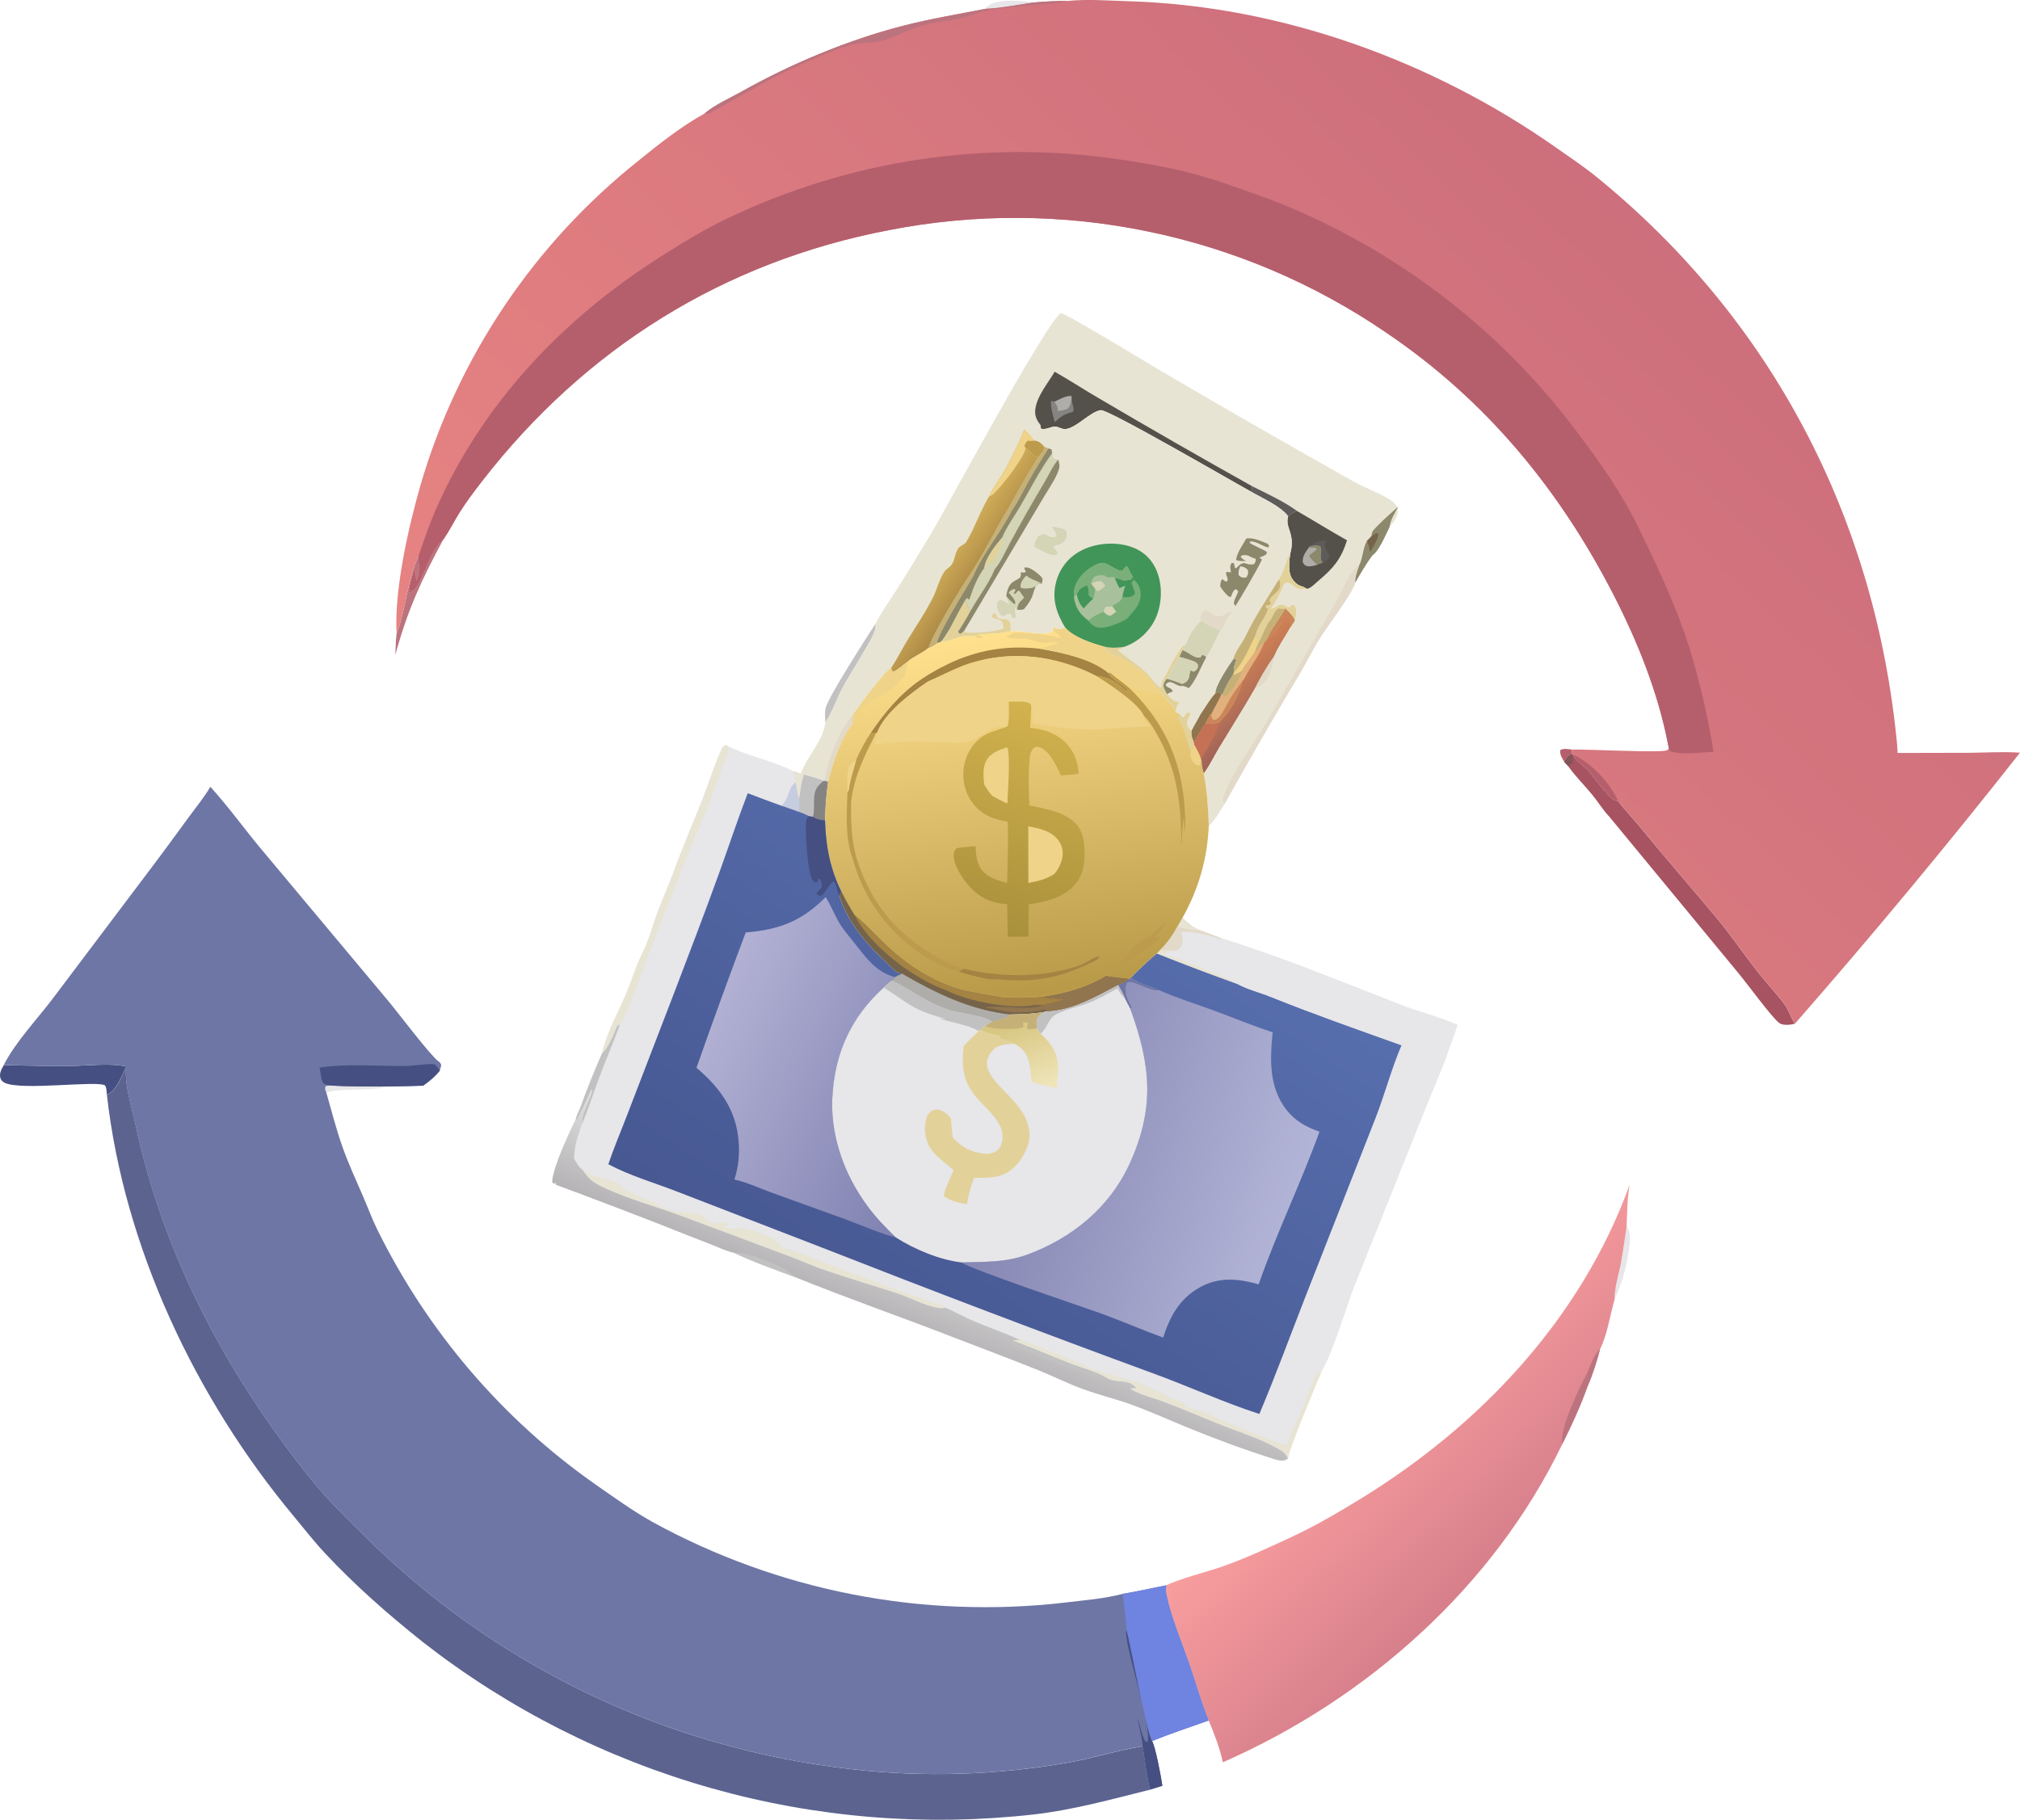 <?xml version="1.0" encoding="UTF-8"?> <svg xmlns="http://www.w3.org/2000/svg" xmlns:xlink="http://www.w3.org/1999/xlink" id="_Слой_2" data-name="Слой 2" viewBox="0 0 858.09 773.18"><defs><style> .cls-1 { fill: #429559; } .cls-1, .cls-2, .cls-3, .cls-4, .cls-5, .cls-6, .cls-7, .cls-8, .cls-9, .cls-10, .cls-11, .cls-12, .cls-13, .cls-14, .cls-15, .cls-16, .cls-17, .cls-18, .cls-19, .cls-20, .cls-21, .cls-22, .cls-23, .cls-24, .cls-25, .cls-26, .cls-27, .cls-28, .cls-29, .cls-30, .cls-31, .cls-32, .cls-33, .cls-34, .cls-35, .cls-36, .cls-37, .cls-38, .cls-39, .cls-40, .cls-41, .cls-42, .cls-43 { stroke-width: 0px; } .cls-2 { fill: #6e76a5; } .cls-3 { fill: url(#_Безымянный_градиент_3); } .cls-4 { fill: url(#_Безымянный_градиент_4); } .cls-5 { fill: url(#_Безымянный_градиент_2); } .cls-6 { fill: #868482; } .cls-7 { fill: #afada9; } .cls-8 { fill: #ca8559; } .cls-9 { fill: #835459; } .cls-10 { fill: #efd389; } .cls-11 { fill: url(#_Безымянный_градиент); } .cls-12 { fill: #c2c1c2; } .cls-13 { fill: #b55f6d; } .cls-14 { fill: #a75361; } .cls-15 { fill: url(#_Безымянный_градиент_9); } .cls-16 { fill: #e2d29a; } .cls-17 { fill: #e8e4d4; } .cls-18 { fill: url(#_Безымянный_градиент_8); } .cls-19 { fill: #c6cde1; } .cls-20 { fill: #5e5c5a; } .cls-21 { fill: #90754e; } .cls-22 { fill: #c57155; } .cls-23 { fill: url(#_Безымянный_градиент_10); } .cls-24 { fill: #6f83e0; } .cls-25 { fill: #d4d4b6; } .cls-26 { fill: url(#_Безымянный_градиент_5); } .cls-27 { fill: #5c638f; } .cls-28 { fill: url(#_Безымянный_градиент_6); } .cls-29 { fill: #e1b07c; } .cls-30 { fill: #7aaf7a; } .cls-31 { fill: #454f81; } .cls-32 { fill: #a8c19c; } .cls-33 { fill: #54514b; } .cls-34 { fill: #8c886c; } .cls-35 { fill: #e7e6e9; } .cls-36 { fill: #e2d9c8; } .cls-37 { fill: #bb737e; } .cls-38 { fill: #a48343; } .cls-39 { fill: #c5b178; } .cls-40 { fill: url(#_Безымянный_градиент_7); } .cls-41 { fill: #76644a; } .cls-42 { fill: #bc9c4c; } .cls-43 { fill: url(#_Безымянный_градиент_11); } </style><linearGradient id="_Безымянный_градиент" data-name="Безымянный градиент" x1="416.7" y1="532.2" x2="406.39" y2="539.38" gradientTransform="translate(0 772.82) scale(1 -1)" gradientUnits="userSpaceOnUse"><stop offset="0" stop-color="#af8c46"></stop><stop offset="1" stop-color="#cca956"></stop></linearGradient><linearGradient id="_Безымянный_градиент_2" data-name="Безымянный градиент 2" x1="520.31" y1="488.16" x2="536.79" y2="470.65" gradientTransform="translate(0 772.82) scale(1 -1)" gradientUnits="userSpaceOnUse"><stop offset="0" stop-color="#d38354"></stop><stop offset="1" stop-color="#a26458"></stop></linearGradient><linearGradient id="_Безымянный_градиент_3" data-name="Безымянный градиент 3" x1="637.68" y1="114.19" x2="576.92" y2="176.4" gradientTransform="translate(0 772.82) scale(1 -1)" gradientUnits="userSpaceOnUse"><stop offset="0" stop-color="#d7808c"></stop><stop offset="1" stop-color="#f89d9e"></stop></linearGradient><linearGradient id="_Безымянный_градиент_4" data-name="Безымянный градиент 4" x1="388.75" y1="208.47" x2="404.61" y2="247.62" gradientTransform="translate(0 772.82) scale(1 -1)" gradientUnits="userSpaceOnUse"><stop offset="0" stop-color="#b6b4b6"></stop><stop offset="1" stop-color="#e2e2e1"></stop></linearGradient><linearGradient id="_Безымянный_градиент_5" data-name="Безымянный градиент 5" x1="441.79" y1="350.26" x2="421.45" y2="504.63" gradientTransform="translate(0 772.82) scale(1 -1)" gradientUnits="userSpaceOnUse"><stop offset="0" stop-color="#b79948"></stop><stop offset="1" stop-color="#ffe18e"></stop></linearGradient><linearGradient id="_Безымянный_градиент_6" data-name="Безымянный градиент 6" x1="422.1" y1="377.69" x2="446.73" y2="470.65" gradientTransform="translate(0 772.82) scale(1 -1)" gradientUnits="userSpaceOnUse"><stop offset="0" stop-color="#a9903b"></stop><stop offset="1" stop-color="#d2b24e"></stop></linearGradient><linearGradient id="_Безымянный_градиент_7" data-name="Безымянный градиент 7" x1="362.36" y1="209.43" x2="490.08" y2="398.17" gradientTransform="translate(0 772.82) scale(1 -1)" gradientUnits="userSpaceOnUse"><stop offset="0" stop-color="#475892"></stop><stop offset="1" stop-color="#576ead"></stop></linearGradient><linearGradient id="_Безымянный_градиент_8" data-name="Безымянный градиент 8" x1="399.25" y1="300.49" x2="302.9" y2="344.72" gradientTransform="translate(0 772.82) scale(1 -1)" gradientUnits="userSpaceOnUse"><stop offset="0" stop-color="#8183b2"></stop><stop offset="1" stop-color="#b2b1d4"></stop></linearGradient><linearGradient id="_Безымянный_градиент_9" data-name="Безымянный градиент 9" x1="432.94" y1="297.46" x2="550.12" y2="262" gradientTransform="translate(0 772.82) scale(1 -1)" gradientUnits="userSpaceOnUse"><stop offset="0" stop-color="#8788b4"></stop><stop offset="1" stop-color="#b2b4d7"></stop></linearGradient><linearGradient id="_Безымянный_градиент_10" data-name="Безымянный градиент 10" x1="430.44" y1="337.34" x2="440.72" y2="309.82" gradientTransform="translate(0 772.82) scale(1 -1)" gradientUnits="userSpaceOnUse"><stop offset="0" stop-color="#d8c782"></stop><stop offset="1" stop-color="#efe5b9"></stop></linearGradient><linearGradient id="_Безымянный_градиент_11" data-name="Безымянный градиент 11" x1="679.79" y1="696.43" x2="346.03" y2="341.76" gradientTransform="translate(0 772.82) scale(1 -1)" gradientUnits="userSpaceOnUse"><stop offset="0" stop-color="#cd6f7c"></stop><stop offset="1" stop-color="#e78382"></stop></linearGradient></defs><g id="_Слой_1-2" data-name="Слой 1"><g><path class="cls-13" d="m664.53,323.79c-.87-1.53-2.14-3.38-1.67-5.14,1.52-.73,3.17-.33,4.79-.17l.24,1.79c-1.98.88-2.45,1.54-3.36,3.51Z"></path><path class="cls-35" d="m418.6,3.77l.06-.41c.75-.68,1.43-1.01,2.32-1.49l-.87.19c4.25-2.5,14.22-1.89,18.93-.99-6.67.98-13.72,2.39-20.44,2.7Z"></path><path class="cls-35" d="m139.9,461.19c7.93.61,16.01.39,23.97.47-3.04,1.99-22.62.57-25.2,2.7-.37-1.13-.75-1.61-.38-2.79l1.61-.38Z"></path><path class="cls-35" d="m690.99,521c2.28,3.27,1.18,9.03.53,12.76-.54,3.18-1.28,6.3-2.23,9.38s-2.09,6.08-3.43,9.01c-.09-4.95,1.78-10.6,2.7-15.48.98-5.19,1.62-10.45,2.42-15.67Z"></path><path class="cls-37" d="m177.72,236.39c.04,3.13.9,7.67-.96,10.4-.08-1.92-.21-3.84-.4-5.75-1.06,3.04-1.93,6.04-2.68,9.17l.76,1.04-.82-.68.13,1.32s0,0,0,0c.21-.09,1.13-.48,1.31-.59.19-.12.35-.29.52-.43,3.86-3.07,6.8-16.39,12.34-21.26.12-.11.25-.21.37-.31-9.38,17.32-15.06,29.74-20.37,48.94.12-2.99.18-5.98.54-8.96,4.12-10.89,4.36-22.21,9.25-32.89Z"></path><path class="cls-12" d="m371.85,265.08c.82,2.9-2.9,8.28-4.42,11.03-3.23,5.8-6.98,11.31-10.05,17.21-2.23,4.28-4.06,9.78-6.77,13.69-.06-1.97-.39-4.42.15-6.34,1.44-5.07,17.2-29.57,21.09-35.58Z"></path><path class="cls-31" d="m1.6,452.6c9.39.17,18.75.39,28.14.32,7.61-.05,16.47-1.31,23.86.21-1.45,3.39-4.37,10.45-7.83,11.82-.13.05-.26.09-.39.13-.08-.92-.08-2.01-.32-2.9,0-.03-.33-.91-.49-1.01-3.62-2.14-35.34,2.33-42.51-1.07-.91-.43-1.65-1.09-1.91-2.09-.53-2.02.51-3.73,1.46-5.43Z"></path><path class="cls-14" d="m664.53,323.79c.92-1.97,1.38-2.64,3.36-3.51l.43.39c.28.61.55,1.23.99,1.76,1.45,1.74,3.52,3.08,5.11,4.73,2.51,2.61,8.68,11.75,11.51,12.86.55.22.83.25,1.44.4,3.17,4.06,6.69,7.76,9.94,11.73,10.44,12.74,21.25,25.08,31.78,37.73,6.35,7.63,11.93,15.88,18.07,23.67,3.57,4.52,7.61,8.72,11.01,13.37,1.89,2.58,2.53,5.53,4.3,8.04-1.38.36-2.85.58-4.28.45-1.09-.1-1.84-.27-2.7-1.01-3.59-3.11-13.27-16.44-17.15-21.08l-54.71-66.32c-2.66-2.78-4.85-6.4-7.32-9.41-3.37-4.1-7.08-7.7-10.16-12.06l-1.63-1.73Z"></path><path class="cls-9" d="m664.53,323.79c.92-1.97,1.38-2.64,3.36-3.51l.29,3.72-2.02,1.52-1.63-1.73Z"></path><path class="cls-27" d="m53.61,453.14c-.83,7.59,2.46,17.69,4.08,25.22,11.97,55.76,39.23,106.44,74.84,150.65,6.59,8.18,14.19,15.53,21.63,22.94,1.73,1.73,3.48,3.44,5.24,5.13,1.77,1.69,3.55,3.36,5.35,5.02,1.8,1.65,3.62,3.29,5.46,4.9s3.69,3.21,5.56,4.79c1.87,1.58,3.75,3.13,5.66,4.67s3.82,3.05,5.75,4.55c1.93,1.5,3.88,2.97,5.85,4.43,1.96,1.45,3.94,2.89,5.94,4.3,2,1.41,4.01,2.81,6.03,4.18,2.02,1.37,4.06,2.72,6.12,4.05,2.05,1.33,4.12,2.63,6.2,3.92,2.08,1.28,4.17,2.55,6.28,3.79,2.11,1.24,4.23,2.46,6.36,3.65,2.13,1.2,4.28,2.37,6.43,3.52,2.16,1.15,4.33,2.28,6.51,3.38,2.18,1.1,4.37,2.19,6.58,3.24,2.2,1.06,4.42,2.09,6.64,3.11,2.23,1.01,4.46,2,6.71,2.97,2.25.97,4.5,1.91,6.77,2.83,2.27.92,4.54,1.81,6.83,2.68,2.28.87,4.58,1.72,6.88,2.54,2.3.82,4.61,1.62,6.93,2.39,2.32.77,4.65,1.52,6.98,2.24,2.34.72,4.68,1.42,7.03,2.1,2.35.67,4.71,1.32,7.07,1.95s4.73,1.23,7.11,1.8c2.38.58,4.76,1.13,7.15,1.65,2.39.52,4.78,1.02,7.18,1.5,2.4.47,4.8.92,7.21,1.35,2.41.42,4.82.82,7.24,1.2s4.84.72,7.26,1.04c2.42.32,4.85.62,7.28.89,3.83.44,7.67.81,11.52,1.11,3.85.3,7.7.53,11.55.69,3.86.16,7.71.25,11.57.27,3.86.02,7.72-.03,11.58-.15,3.86-.12,7.71-.31,11.56-.56,3.85-.26,7.7-.59,11.53-.98,3.84-.4,7.67-.86,11.49-1.4,3.82-.54,7.63-1.14,11.43-1.81,10.53-1.89,20.92-5.21,31.43-6.91,1.02,6.03,1.74,12.53,3.18,18.45-16.36,4.06-32.77,8.65-49.56,10.54-2.86.32-5.73.61-8.6.86-2.87.25-5.74.47-8.61.66-2.87.18-5.75.33-8.63.45-2.88.11-5.76.19-8.64.24-2.88.04-5.76.05-8.64.03-2.88-.03-5.76-.09-8.64-.18-2.88-.1-5.75-.23-8.63-.39-2.88-.17-5.75-.36-8.62-.6-2.87-.23-5.74-.5-8.6-.81-2.86-.3-5.72-.64-8.58-1.02s-5.71-.78-8.55-1.22c-2.85-.44-5.69-.92-8.52-1.43-2.83-.51-5.66-1.06-8.48-1.64-2.82-.58-5.63-1.19-8.44-1.84-2.81-.65-5.6-1.33-8.39-2.05-2.79-.72-5.57-1.47-8.34-2.25-2.77-.78-5.53-1.6-8.28-2.45-2.75-.85-5.49-1.73-8.22-2.65-2.73-.92-5.45-1.87-8.16-2.85-2.71-.98-5.4-2-8.08-3.04-2.68-1.05-5.35-2.13-8.01-3.24-2.66-1.11-5.3-2.26-7.93-3.43-2.63-1.18-5.24-2.38-7.84-3.62-2.6-1.24-5.18-2.51-7.75-3.81s-5.12-2.64-7.66-4c-2.54-1.36-5.06-2.76-7.56-4.18-2.5-1.43-4.99-2.88-7.46-4.37-2.47-1.49-4.92-3-7.35-4.54s-4.84-3.12-7.24-4.72c-2.39-1.6-4.77-3.23-7.12-4.9-2.35-1.66-4.69-3.35-7-5.07-2.31-1.72-4.6-3.46-6.87-5.23-14.68-11.69-28.61-23.91-41.45-37.63-4.69-5.01-8.89-10.44-13.28-15.71-41.66-49.98-72.13-114.19-79.46-179.21.13-.04.26-.08.39-.13,3.47-1.37,6.39-8.43,7.83-11.82Z"></path><path class="cls-17" d="m371.85,265.08c2.93-5.47,6.53-10.57,9.87-15.8,4.69-7.5,9.31-15.04,13.86-22.62,7.57-12.87,48.36-88.9,54.99-93.61,1.83-.16,34.57,19.77,38.96,22.39,28.12,16.55,56.41,32.82,84.86,48.82,5.01,2.8,10.46,4.78,15.4,7.61,1.69.97,3.61,2.39,3.93,4.47.49,3.15-1.64,5.39-3.47,7.66-1.71,3.32-4.24,9.82-7.25,12-2.53,3.3-5.21,7.92-7.28,11.58-1.22,4.62-12.4,19.19-15.55,24.37-2.65,4.36-4.91,8.96-7.49,13.37-11.07,18.52-21.86,37.21-32.37,56.05-1.95,3.14-4.02,7.01-6.82,9.47-.22-7.54-.77-14.79-2.12-22.23,2.45-3.31,4.26-7.22,6.39-10.74,5.01-8.27,10.14-16.39,14.97-24.77,2.49-4.92,5.2-9.71,8.46-14.17,1.7-4.15,4.62-8.23,6.83-12.19l1.98-3.05c.53-1.52.97-3.82.43-5.37-.34-.98-.48-1.02-1.44-1.43l-1.5,1.28c-4.93-2.9-3.78-.06-7.78.49,2.66-2.99,4.17-6.89,5.76-10.51,2.45-1.83,4.02,1.56,6.23,2.11.82.21,2.47-.09,3.37-.12-.76-.47-1.34-.8-2.21-1.04-1.74-.48-2.94-1.71-3.95-3.19-1.83-2.66-1.29-7.47-.84-10.53,2.43-8.77-2.38-11.02-.85-16-2.99-4.21-11.14-7.77-15.75-10.46-6.45-3.51-60.68-35.07-63.83-34.64-4.56.63-10.31,7.58-14.99,8.03-1.46.14-2.8-.89-4.2-1.02-1.91-.18-3.6,1.27-5.97.98l-.41-.61c-2.02-.33-4.44-.79-6.31.31-.35.2-.43.3-.66.55,1.94,1.08,2.88,3.42,4.83,4.72,1.75.35,2.65,1.37,3.81,2.64l1.78.67,1.19.3.3,1.67.19,1.97c1.02.8,1.15.66,2.38.79-2.31,2.63-3.92,6.31-5.7,9.34-5.16,8.63-10.12,17.38-14.89,26.23-1.9,3.49-3.8,8.06-6.42,11.04-2.5,6.12-7.14,12.08-10.4,17.94-1.6,2.97-3.29,5.79-5.15,8.61-1.19-1.05-2.31-.69-3.86-.7-1.04,1.65-2.03,3.48-3.33,4.94l-1.7.6c-1.21,1.04-2.35,1.57-3.83,2.18-2.63,2.11-6.02,3.4-8.5,5.51-1.91,1.3-4.48,3.9-6.56,4.54-.33-.58-.55-.94-.69-1.6-2.34.8-14.29,16.92-16.3,19.88l-.1,3.71c-5.11,6.56-8.33,16.77-10.39,24.74l-1.3-.44-.6-.02c-2.55-1.18-5.6-1.85-8.3-2.67l-1.31-.29c2.37-7.67,9.28-13.36,10.36-21.81,2.72-3.91,4.55-9.41,6.77-13.69,3.07-5.9,6.82-11.4,10.05-17.21,1.53-2.74,5.25-8.12,4.42-11.03Z"></path><path class="cls-36" d="m532.74,293.09c2.49-4.92,5.2-9.71,8.46-14.17-.73,4.26-1.7,9.79-5.59,12.37-.57.38-1.22.63-1.79.99-.36.22-.74.54-1.08.81Z"></path><path class="cls-20" d="m531.93,206.61c6.27,3.16,13.36,6.35,19.03,10.5-1.63.55-2.51,1.1-3.76,2.27-2.99-4.21-11.14-7.77-15.75-10.46.35-.82.39-1.43.48-2.31Z"></path><path class="cls-36" d="m362.25,303.78l-.1,3.71c-5.11,6.56-8.33,16.77-10.39,24.74l-1.3-.44c.32-7.49,6.68-22.57,11.79-28Z"></path><path class="cls-34" d="m582.58,227.89c.12-.61.09-1.27.34-1.83.82-1.79,9.12-9.09,11.05-10.81-1.52,2.89-3.28,5.45-3.72,8.74-1.71,3.32-4.24,9.82-7.25,12-2.53,3.3-5.21,7.92-7.28,11.58-.3-2.36.91-4.98,1.59-7.22,1.75-3.37,1.56-7.46,3.37-10.52l1.9-1.94Z"></path><path class="cls-41" d="m582.58,227.89c1.11-.79,1.51-1.4,2.92-1.35.1,2.4-2.04,5.49-3.19,7.64h-.47c-.16-1.62-.56-2.86-1.15-4.36l1.9-1.94Z"></path><path class="cls-36" d="m520.31,341.36l-.98-1.16c.1-.59.2-1.12.38-1.69,3.12-9.63,14.57-25.06,20.07-34.65l27.71-48.12c2.38-4.06,4.17-8.67,6.74-12.57.9-1.36,1.65-2.05,3.08-2.82-.68,2.25-1.89,4.86-1.59,7.22-1.22,4.62-12.4,19.19-15.55,24.37-2.65,4.36-4.91,8.96-7.49,13.37-11.07,18.52-21.86,37.21-32.37,56.05Z"></path><path class="cls-33" d="m547.2,219.38c1.25-1.17,2.13-1.72,3.76-2.27,7.13,4.08,14.07,8.47,21.25,12.46-2.43,7.76-5.7,11.8-11.94,17.01-1.18.98-2.7,2.59-4.05,3.27-.52.26-.66.24-1.16.3-.76-.47-1.34-.8-2.21-1.04-1.74-.48-2.94-1.71-3.95-3.19-1.83-2.66-1.29-7.47-.84-10.53,2.43-8.77-2.38-11.02-.85-16Z"></path><path class="cls-20" d="m556.4,232.16c1.87-2.04,3.86-2.16,6.48-2.49l.57.37c-.61,1.14-.95,1.39-.54,2.69.36,1.15,1.23,2.22,1.92,3.21-.21,1.32-.7,1.55-1.74,2.34-.4.3-.82.59-1.23.88-1.94-2.73.03-4.32-1.03-6.97-1.71-.67-2.65-.3-4.44-.02Z"></path><path class="cls-7" d="m556.4,232.16c1.79-.28,2.73-.65,4.44.02,1.06,2.65-.91,4.23,1.03,6.97-.9.19-1.55.22-2.28.81-1.05.35-2.83.8-3.94.64-1.34-.2-1.53-.6-2.23-1.62-.2-2.61,1.06-4.21,2.5-6.26l.48-.56Z"></path><path class="cls-34" d="m556.4,232.16c1.79-.28,2.73-.65,4.44.02,1.06,2.65-.91,4.23,1.03,6.97-.9.19-1.55.22-2.28.81-1.11-1.05-3.13-2.55-3.38-4.02l3.05-2.4-.15-.66c-1.04-.21-2.13-.15-3.19-.15l.48-.56Z"></path><path class="cls-33" d="m448.04,157.95c6.13,3.48,12.06,7.35,18.15,10.92,21.77,12.83,43.69,25.41,65.74,37.74-.09.88-.13,1.49-.48,2.31-6.45-3.51-60.68-35.07-63.83-34.64-4.56.63-10.31,7.58-14.99,8.03-1.46.14-2.8-.89-4.2-1.02-1.91-.18-3.6,1.27-5.97.98l-.41-.61.06-.96c-.12-.15-.24-.3-.36-.45-1.52-1.99-2.26-3.77-1.96-6.31.69-5.7,5.38-11.12,8.23-15.98Z"></path><path class="cls-6" d="m447.91,170.72c2.06-.95,4.93-2.65,7.22-2.44l.09.97.08.92c.16,1.71,1.01,2.98.63,4.72-.6.21-1.2.41-1.8.6-2.61.8-4.12,2.04-6.08,3.88-.71-2.82-1.68-5.74-1.62-8.67l.62-.39.86.42Z"></path><path class="cls-7" d="m447.91,170.72c2.06-.95,4.93-2.65,7.22-2.44l.09.97c-.3,1.69-.44,3.03-1.61,4.38-1.34.65-2.71.81-4.16,1.05-.04-.31-.07-.62-.11-.93-.17-1.28-.7-1.99-1.43-3.03Z"></path><path class="cls-11" d="m435.08,182.51c1.94,1.08,2.88,3.42,4.83,4.72,1.75.35,2.65,1.37,3.81,2.64l1.78.67,1.19.3.3,1.67.19,1.97c1.02.8,1.15.66,2.38.79-2.31,2.63-3.92,6.31-5.7,9.34-5.16,8.63-10.12,17.38-14.89,26.23-1.9,3.49-3.8,8.06-6.42,11.04-2.5,6.12-7.14,12.08-10.4,17.94-1.6,2.97-3.29,5.79-5.15,8.61-1.19-1.05-2.31-.69-3.86-.7-1.04,1.65-2.03,3.48-3.33,4.94l-1.7.6c-1.21,1.04-2.35,1.57-3.83,2.18-2.63,2.11-6.02,3.4-8.5,5.51-1.91,1.3-4.48,3.9-6.56,4.54-.33-.58-.55-.94-.69-1.6,2.51-3.82,4.55-7.93,6.92-11.84,3.85-6.34,8.03-12.27,11.26-18.99,1.28-2.66,3.21-9.78,5.57-11.34,3.77-2.49,2.55-4.94,4.59-8.43,1.02-1.74,2.68-1.55,3.63-3.11,3.66-6.08,5.87-13,9.62-19.15,2.28-5.03,5.9-9.21,8.31-14.2,2.33-4.7,4.86-9.38,6.63-14.33Z"></path><path class="cls-10" d="m435.08,182.51c1.94,1.08,2.88,3.42,4.83,4.72,1.75.35,2.65,1.37,3.81,2.64-.53,2.07-1.4,2.98-2.89,4.48-2.36-.89-3-2.85-5.14-3.99-.23,3.59-11.05,17.59-14.18,19.94-.47.35-.85.5-1.36.73,2.28-5.03,5.9-9.21,8.31-14.2,2.33-4.7,4.86-9.38,6.63-14.33Z"></path><path class="cls-42" d="m439.91,187.23c1.75.35,2.65,1.37,3.81,2.64-.53,2.07-1.4,2.98-2.89,4.48-2.36-.89-3-2.85-5.14-3.99l-.59-.96c.41-.82.77-1.44,1.39-2.12.86.06,1.69.07,2.55.02l.88-.06Z"></path><path class="cls-39" d="m443.71,189.87l1.78.67c-2.98,4.58-5.81,9.25-8.48,14.02-2.34,4.22-4.39,8.6-7.17,12.55-4.35,8.79-12.96,19.25-16.25,27.64-2.97,5.17-14.93,24.19-15.47,28.51-1.21,1.04-2.35,1.57-3.83,2.18,1.97-6.39,13.36-25.01,17.3-30.87,6.42-9.45,11.26-19.96,17.26-29.69,3.75-6.99,7.73-13.84,11.96-20.55,1.49-1.49,2.36-2.4,2.89-4.48Z"></path><path class="cls-34" d="m445.5,190.54l1.19.3.3,1.67c-5.18,7.09-9.35,15.41-13.82,23.01-2.42,4.12-5.65,8.46-7.43,12.88-2.8,3.33-7.03,8.54-7.61,12.94-2.97,3.93-4.8,8.8-6.36,13.44l-1.05-.66-.72.89c.53,1.68,1.37,3.24,2.15,4.81-1.6,2.97-3.29,5.79-5.15,8.61-1.19-1.05-2.31-.69-3.86-.7-1.04,1.65-2.03,3.48-3.33,4.94l-1.7.6c.54-4.32,12.51-23.34,15.47-28.51,3.3-8.39,11.9-18.86,16.25-27.64,2.78-3.95,4.83-8.33,7.17-12.55,2.67-4.77,5.5-9.44,8.48-14.02Z"></path><path class="cls-16" d="m410,255.01c.53,1.68,1.37,3.24,2.15,4.81-1.6,2.97-3.29,5.79-5.15,8.61-1.19-1.05-2.31-.69-3.86-.7,2.23-4.26,4.4-8.57,6.85-12.71Z"></path><path class="cls-25" d="m446.98,192.51l.19,1.97c1.02.8,1.15.66,2.38.79-2.31,2.63-3.92,6.31-5.7,9.34-5.16,8.63-10.12,17.38-14.89,26.23-1.9,3.49-3.8,8.06-6.42,11.04-2.5,6.12-7.14,12.08-10.4,17.94-.78-1.57-1.62-3.13-2.15-4.81l.72-.89,1.05.66c1.55-4.64,3.39-9.5,6.36-13.44.58-4.4,4.81-9.61,7.61-12.94,1.78-4.41,5.01-8.75,7.43-12.88,4.47-7.6,8.63-15.92,13.82-23.01Z"></path><path class="cls-16" d="m418.12,241.34c.58-4.4,4.81-9.61,7.61-12.94-.42,3.85-2.56,7.8-4.13,11.32l-1.39-1.23c-.34.56-.65,1.13-.98,1.69-.54.91-.27.59-1.11,1.17Z"></path><path class="cls-17" d="m442.06,181.65l.41.61c2.38.29,4.07-1.16,5.97-.98,1.4.14,2.74,1.16,4.2,1.02,4.68-.45,10.43-7.4,14.99-8.03,3.16-.43,57.38,31.13,63.83,34.64,4.61,2.69,12.75,6.25,15.75,10.46-1.52,4.99,3.28,7.24.85,16-.44,3.06-.99,7.87.84,10.53,1.02,1.48,2.21,2.71,3.95,3.19.87.24,1.45.57,2.21,1.04-.9.03-2.55.33-3.37.12-2.2-.55-3.78-3.94-6.23-2.11-1.59,3.62-3.1,7.52-5.76,10.51,4-.55,2.85-3.39,7.78-.49l1.5-1.28c.96.41,1.1.45,1.44,1.43.54,1.55.09,3.84-.43,5.37l-1.98,3.05c-2.21,3.96-5.13,8.04-6.83,12.19-3.25,4.46-5.97,9.25-8.46,14.17-4.83,8.39-9.96,16.5-14.97,24.77-2.14,3.53-3.95,7.44-6.39,10.74-.8-1.98-.93-3.68-.99-5.81l-.19.06c-.54-2.4-1.81-4.4-3-6.53l-.19-1.2c-.65-1.65-1.21-2.78-.82-4.61-1.08-.71-1.41-1.34-1.98-2.47-.24-1.64.34-2.52,1.09-3.91l.31-.56-.35-.86c-1.63-.31-1.33,1.88-3.08,2.21l-.66-1.19-2.12-1.3c-2.18-3.91-6.16-7.92-9.08-11.36-2.99-5.44-11.37-10.36-16.99-12.5-2.57-.98-3.11-1.41-4.34-3.83-5.17-1.36-12.77-3.92-16.41-7.95-2.21.61-3.25.67-5.4-.08l-.14,1.62c-3.18,2.11-13.54-.62-17.86-.18-3.06,1.11-9.84,1.14-13.43,1.46l-1.6.51c-1.18.15-2.2.26-3.39.18-3.49-.24-7.13,2.33-10.93,2.35,1.3-1.47,2.29-3.29,3.33-4.94,1.55,0,2.67-.35,3.86.7,1.86-2.81,3.55-5.64,5.15-8.61,3.26-5.86,7.91-11.82,10.4-17.94,2.62-2.99,4.52-7.55,6.42-11.04,4.77-8.86,9.73-17.6,14.89-26.23,1.78-3.03,3.39-6.71,5.7-9.34-1.22-.13-1.36.01-2.38-.79l-.19-1.97-.3-1.67-1.19-.3-1.78-.67c-1.15-1.27-2.06-2.29-3.81-2.64-1.94-1.3-2.89-3.64-4.83-4.72.24-.24.32-.35.66-.55,1.88-1.1,4.29-.64,6.31-.31Z"></path><path class="cls-34" d="m524.04,279.93l1.27.36c-.85,2.02-1.28,3.16-1.08,5.34l-.46,1.15c-1.77,2.45-3.28,5.39-4.41,8.19h-.42c-.5-.4-.99-.77-1.52-1.13l-1.07.71c-.12-3.25,5.71-11.77,7.69-14.62Z"></path><path class="cls-36" d="m511.46,259.35c.23.04.45.07.68.12,1.49.32,2.9,1.53,4.14,2.38,2.24.08,2.99,0,4.85-1.31.71-.5,1.11-.56,1.95-.65-.25.98-.51,1.34-1.17,2.04-1.75,1.83-1.63,4.5-3.66,6.21-.22-.13-.41-.29-.64-.39-2.95-1.32-4.63-1.8-7.22-4.03l-.51-1.29c.3-1.26.87-2.02,1.59-3.07Z"></path><path class="cls-25" d="m427.53,253.43c1.03,1.15,2.04,2.2,3.21,3.21l.64-.18c-.06-1.69-1.85-3.38-2.9-4.71.82-.83,1.26-1.19,2.39-1.5l.55.39-.84,1.52.69.19,1.28-1.42c1.03.56.59.15,1.13,1.08.41.69.79,1.18,1.33,1.75-.39.78-.64.97-1.32,1.56-1.12.98-1.36,2.3-1.73,3.69-.17-.67-.02-.27-.63-1.09-.14,1.2-.21,2.13.06,3.32.07.32.15.63.23.95l-.64.47-1.11-.23c-.13-.79-.2-1.07-.62-1.77-1.54.11-1.74.35-2.99,1.29l-1.06-.56c-.82-1.15-1.66-2.56-1.66-4.03,0-1.32.1-1.59,1.02-2.39,1.76-.03,2.94,1,4.36,1.9-.62-1.17-1.03-2.17-1.39-3.45Z"></path><path class="cls-16" d="m409.65,267.93c.42.48.46.79,1.12.84,3.58.29,12.3-.34,15.48-1.67.09-1.15-.23-1.95-.58-3.02-1.42-1.28-3.04-.77-4.35-2.02.3-1.29.17-.96,1.17-1.58.94.72.62,1.27,1.25,1.89,1.7,1.69,5.03-.83,5.53,3.32.09.77-.04,1.69-.1,2.48-3.06,1.11-9.84,1.14-13.43,1.46l-1.6.51c-1.18.15-2.2.26-3.39.18-3.49-.24-7.13,2.33-10.93,2.35,1.3-1.47,2.29-3.29,3.33-4.94,1.55,0,2.67-.35,3.86.7.57.86.18.58,1.16.86l1.48-1.35Z"></path><path class="cls-34" d="m502.24,276.23c.14.05.28.09.41.14,2.43.85,4.62,3.38,7.23,2.99l.89-1.22c.69.31,1.08.54,1.66.98-2.13,3.99-4.42,9.98-7.38,13.27-.8-.34-1.62-.78-2.47-.95-3.06.71-5.25-3.63-7.49-.44.93,1.6,2.63,1.03,3.09,2.82-.9.32-1.69.48-2.38,1.17-.74-1.19-1.24-2.14-1.65-3.5.22-1.43.61-2.01,1.44-3.14,2.33.58,4.41,1.32,6.62,2.26.51-.26,1.25-.57,1.69-.96.83-.74,1.16-1.41,1.31-2.48.11-.85.24-1.56.48-2.38l1.35.58c.28-.16.59-.27.83-.48,1-.86,1.07-1.42.95-2.59-.84-1.01-1.49-1.26-2.68-1.66-1.74-.58-3.37-1.11-5.17-1.5l1.28-2.91Z"></path><path class="cls-21" d="m516.35,294.56l1.07-.71c.53.36,1.02.74,1.52,1.14-1.29,3.01-3.09,5.72-4.44,8.67l-.29-.23-2.09,3.93c-1.87,2.53-3,5.38-5.11,7.76-.65-1.65-1.21-2.78-.82-4.61.89-1.88,2.01-3.68,3.02-5.49.33-.79.66-1.38,1.15-2.08,1.99-2.81,3.62-5.87,6-8.39Z"></path><path class="cls-16" d="m477.66,274.82c-.51.44-.74.64-1.42.79-.89.19-.36-.01-1.37.68,3.88,3.29,8.29,6.13,12.04,9.53,2.04,1.85,3.76,5.16,6.1,6.43.14-.3.34-.59.41-.91.33-1.44.06-1.77.95-3.14.08-.12.84-1.26.92-1.43,1.14-2.39,5.54-10.99,7.48-12.39.22-.15.44-.29.66-.43l-1.2,2.29-1.28,2.91c-1.66,2.56-3.4,5.08-4.46,7.96-.32.86-.09.45-.91,1.24-.83,1.13-1.22,1.71-1.44,3.14.42,1.36.91,2.31,1.65,3.5,1.67,1.92,2.61,3.09,5.27,3.34-1.2,1.32-1.36,2.43-1.68,4.1-2.18-3.91-6.16-7.92-9.08-11.36-2.99-5.44-11.37-10.36-16.99-12.5-2.57-.98-3.11-1.41-4.34-3.83,3.16.69,5.53.54,8.68.07Z"></path><path class="cls-25" d="m495.59,288.35c.82-.79.59-.38.91-1.24,1.07-2.88,2.8-5.4,4.46-7.96,1.8.38,3.43.91,5.17,1.5,1.19.4,1.84.66,2.68,1.66.13,1.17.05,1.73-.95,2.59-.24.21-.55.32-.83.48l-1.35-.58c-.23.82-.36,1.53-.48,2.38-.14,1.06-.48,1.74-1.31,2.48-.44.39-1.18.7-1.69.96-2.21-.94-4.29-1.67-6.62-2.26Z"></path><path class="cls-25" d="m446.75,223.89c1.21-.14,1.85.13,3,.42,1.36.35,1.96.24,3.11,1.17.39,1.28.5,2.15-.09,3.41-.61,1.31-1.86,2.28-3.25,2.64-.46.12-.8.16-1.28.24l-.95.9c.16.09.32.18.48.28.75.47,1.08.82,1.27,1.7.14.64.14.42-.07.99-1.68.6-3.38-.17-4.96-.91-1.6-.74-3.14-1.57-4.63-2.51-.06-1.57.89-2.98,1.6-4.33.99-.52,1.65-.81,2.76-.9.94.47,1.95,1.05,2.99,1.22,1.11.17,1.09.2,1.99-.53-.2-1.82-.89-2.37-1.99-3.79Z"></path><path class="cls-34" d="m427.53,253.43c0-.52-.03-.66.09-1.24.51-2.38,1.29-4.26,3.48-5.42.78-.41,1.39-.69,2.07-1.27.69-.59.44-1.46.48-2.31.96.08,1.29.24,2.18-.2-.41-.69-.6-.98-.71-1.79.47-.09.68-.17,1.2-.08,1.92.3,5.12,2.85,6.32,4.36.52.66.06,1.71-.08,2.51l-1.57.02c-.39.45-.78.89-1.12,1.38-.41.97-.74,1.84-1,2.86-.58,2.29-2.36,4.87-3.92,6.6-1.14.33-1.82.35-2.99.16.36-1.39.6-2.71,1.73-3.69.68-.6.93-.78,1.32-1.56-.54-.58-.92-1.06-1.33-1.75-.55-.93-.1-.51-1.13-1.08l-1.28,1.42-.69-.19.84-1.52-.55-.39c-1.13.3-1.57.67-2.39,1.5,1.06,1.33,2.84,3.02,2.9,4.71l-.64.18c-1.17-1.01-2.18-2.06-3.21-3.21Z"></path><path class="cls-25" d="m439.87,249.41l-.44-.18-.84.56c-1.54.11-3.61.59-5.01-.12-.03-.29-.1-.58-.08-.87.12-1.39,1.44-3.52,2.58-4.21,1.93,1.72,4.28,2.06,6.47,3.42l-1.57.02c-.39.45-.78.89-1.12,1.38Z"></path><path class="cls-25" d="m510.39,263.71c2.59,2.23,4.27,2.71,7.22,4.03.23.1.43.26.64.39-1.96,3.59-3.52,7.63-5.81,10.99-.59-.45-.97-.67-1.66-.98l-.89,1.22c-2.61.39-4.8-2.14-7.23-2.99-.14-.05-.28-.09-.41-.14l1.2-2.29.47-.41c.8-2.75,4.12-8.16,6.47-9.82Z"></path><path class="cls-39" d="m543.36,246.08c.6,1.34.78,2.11.36,3.56-.63,2.19-4.36,3.92-4.41,5.67l.71.95-.28.67-1.91.41-.03.83,1,.35c-1.12,3.8-4.19,7.01-5.22,10.78,0,1.11.01,1.93.24,3.02l1.68-.89c-.96,1.75-1.69,3.44-2.32,5.33-1.59,2.99-4.22,5.35-5.55,8.38-1.25.67-2.45,1.52-3.88,1.64l.46-1.15c-.2-2.18.23-3.32,1.08-5.34l-1.27-.36c.54-2.88,3.42-6.34,4.83-9.05,3.95-8.52,9.59-16.75,14.49-24.8Z"></path><path class="cls-10" d="m524.23,285.64c4.07-4.3,6.79-11.03,9.35-16.34,0,1.11.01,1.93.24,3.02l1.68-.89c-.96,1.75-1.69,3.44-2.32,5.33-1.59,2.99-4.22,5.35-5.55,8.38-1.25.67-2.45,1.52-3.88,1.64l.46-1.15Z"></path><path class="cls-16" d="m543.36,246.08c2.31-3.28,2.57-7.3,4.69-10.7-.44,3.06-.99,7.87.84,10.53,1.02,1.48,2.21,2.71,3.95,3.19.87.24,1.45.57,2.21,1.04-.9.03-2.55.33-3.37.12-2.2-.55-3.78-3.94-6.23-2.11-1.59,3.62-3.1,7.52-5.76,10.51,4-.55,2.85-3.39,7.78-.49l1.5-1.28c.96.41,1.1.45,1.44,1.43.54,1.55.09,3.84-.43,5.37-.68-1.97-2.55-3.55-3.96-5.05-1.61,2.84-3.44,5.66-5.32,8.33-.68,1.21-1.39,2.39-1.93,3.67-.51.73-1.01,1.64-1.69,2.23-1.65,1.04-2.56,2.58-3.92,3.91.63-1.9,1.36-3.58,2.32-5.33l-1.68.89c-.23-1.09-.23-1.91-.24-3.02,1.03-3.76,4.09-6.98,5.22-10.78l-1-.35.03-.83,1.91-.41.28-.67-.71-.95c.05-1.75,3.78-3.48,4.41-5.67.42-1.45.24-2.22-.36-3.56Z"></path><path class="cls-39" d="m538.82,264.49c2.05-1.83,1.98-4.73,4.5-6,1.08.32.6.27,1.82.2.3-.02.6-.05.9-.07-1.61,2.84-3.44,5.66-5.32,8.33-.68,1.21-1.39,2.39-1.93,3.67-.51.73-1.01,1.64-1.69,2.23-1.65,1.04-2.56,2.58-3.92,3.91.63-1.9,1.36-3.58,2.32-5.33,1-2.39,2.09-4.66,3.31-6.94Z"></path><path class="cls-34" d="m449.56,195.26c.25.97.65,2.3.46,3.3-.66,3.54-4.46,9.02-6.32,12.14l-34.05,57.22-1.48,1.35c-.98-.28-.59,0-1.16-.86,1.86-2.81,3.55-5.64,5.15-8.61,3.26-5.86,7.91-11.82,10.4-17.94,2.62-2.99,4.52-7.55,6.42-11.04,4.77-8.86,9.73-17.6,14.89-26.23,1.78-3.03,3.39-6.71,5.7-9.34Z"></path><path class="cls-34" d="m518.32,249.18c.17-1.21.08-2.16.88-3.11l1.52,1.07.72-.31c.41-1.79-1.16-2.54-.4-3.88.63.07,1.24.15,1.86.26-.2-1.59-.63-2.53.22-3.92l.91-.15c.33.8.46,1.22.53,2.11l.42.13v.2s.44-.43.44-.43c.97-.95,1.61-1.77,3.04-1.91,1.73.48,2.5.85,4.27.44.66-.99.68-1.09.68-2.28-2.57-.49-2.79-2.05-5.89-1.4l-.52.6c.72.83,1.35,1.27,2.31,1.81-1.45-.02-2.89.08-4.26-.46.31-2.86,2.89-6.59,4.38-9.11,2.65-.65,6.63,1.23,9.11,2.21l.57.9-.29.67c-2.66-.45-5.08-2.77-7.72-2.56l-.29.56c2.35,1.55,4.99,2.37,7.35,3.89-.17.99.07.75-.67,1.28-.78.56-1.41.72-2.32.94.28.77.02.42.92.92-.63,2-9.43,17.05-11.26,19.83-.18-.25-.41-.47-.55-.75-.57-1.11,1.32-4.07,1.69-5.3l-.53-.91-.86-.04c-.78.71-1.11,1.64-1.49,2.61-.08.19-.14.38-.21.57l-.98-.21c-1.43-1.35-2.52-2.59-3.55-4.27Z"></path><path class="cls-17" d="m526.89,240.61c1.45.2,2.21.51,3.21,1.59.27,1.59.12,1.67-.63,3.13-.33.04-.73.1-1.06.09-1.21-.04-1.37-.26-2.21-1.06-.25-1.57.08-2.35.69-3.74Z"></path><path class="cls-5" d="m546.04,258.63c1.41,1.5,3.27,3.08,3.96,5.05l-1.98,3.05c-2.21,3.96-5.13,8.04-6.83,12.19-3.25,4.46-5.97,9.25-8.46,14.17-4.83,8.39-9.96,16.5-14.97,24.77-2.14,3.53-3.95,7.44-6.39,10.74-.8-1.98-.93-3.68-.99-5.81l-.19.06c-.54-2.4-1.81-4.4-3-6.53l-.19-1.2c2.12-2.38,3.25-5.24,5.11-7.76l2.09-3.93.29.23c1.36-2.95,3.15-5.67,4.44-8.67h.42c1.14-2.81,2.64-5.75,4.41-8.2,1.43-.12,2.62-.98,3.88-1.64,1.33-3.03,3.96-5.39,5.55-8.38,1.36-1.33,2.27-2.87,3.92-3.91.67-.58,1.17-1.49,1.69-2.23.54-1.28,1.25-2.46,1.93-3.67,1.88-2.67,3.71-5.49,5.32-8.33Z"></path><path class="cls-8" d="m546.04,258.63c1.41,1.5,3.27,3.08,3.96,5.05l-1.98,3.05c-.24-1.9-.35-3.61-1.32-5.3l-.61.02c-1.51,2.83-3.05,7.87-6.37,9-.21.07-.44.08-.66.12-.09.02-.19.04-.28.06.54-1.28,1.25-2.46,1.93-3.67,1.88-2.67,3.71-5.49,5.32-8.33Z"></path><path class="cls-22" d="m507,315.13c2.12-2.38,3.25-5.24,5.11-7.76,2.19.42,3.67-.14,5.8-.23-1.52,4.88-4.33,9.82-6.98,14.18-.5.82-.3.4-.55,1.48l-.19.06c-.54-2.4-1.81-4.4-3-6.53l-.19-1.2Z"></path><path class="cls-29" d="m533.19,276.77c1.36-1.33,2.27-2.87,3.92-3.91-1.97,5.53-5.77,9.86-8.29,15.11-.29.6-.58.97-1.06,1.43-.19.77-.4,1.54-.64,2.3-.24.76-.5,1.51-.79,2.25s-.6,1.48-.93,2.2c-.33.72-.69,1.44-1.07,2.14-.38.7-.78,1.39-1.2,2.06-.42.67-.86,1.34-1.33,1.98-.46.65-.95,1.28-1.45,1.89-.5.62-1.03,1.22-1.57,1.8-.53.57-.31.32-.87,1.11-2.13.1-3.61.65-5.8.23l2.09-3.93.29.23c1.36-2.95,3.15-5.67,4.44-8.67h.42c1.14-2.81,2.64-5.75,4.41-8.2,1.43-.12,2.62-.98,3.88-1.64,1.33-3.03,3.96-5.39,5.55-8.38Z"></path><path class="cls-39" d="m523.77,286.79c1.43-.12,2.62-.98,3.88-1.64-1.45,3.18-4.22,9.51-7.57,10.83l-.72-1c1.14-2.8,2.64-5.74,4.41-8.19Z"></path><path class="cls-8" d="m514.5,303.66c.28,1.18.12,1.62,1.12,2.37,1.09-.34,1.56-.49,2.34-1.4,1.82-2.14,3.14-5.3,4.59-7.74,1.55-2.61,3.39-5.07,5.21-7.5-.19.77-.4,1.54-.64,2.3-.24.76-.5,1.51-.79,2.25s-.6,1.48-.93,2.2c-.33.72-.69,1.44-1.07,2.14-.38.7-.78,1.39-1.2,2.06-.42.67-.86,1.34-1.33,1.98-.46.65-.95,1.28-1.45,1.89-.5.62-1.03,1.22-1.57,1.8-.53.57-.31.32-.87,1.11-2.13.1-3.61.65-5.8.23l2.09-3.93.29.23Z"></path><path class="cls-1" d="m452.57,266.81c-3.7-6.05-5.82-12.15-3.99-19.31.09-.35.18-.7.29-1.04.1-.35.22-.69.34-1.03.12-.34.25-.68.39-1.01.14-.33.29-.66.44-.99s.32-.65.49-.96c.17-.32.36-.63.54-.94.19-.31.39-.61.59-.91.21-.3.42-.59.64-.87.22-.29.45-.57.68-.84s.48-.54.72-.8c.25-.26.5-.52.77-.76s.53-.49.8-.72c.27-.23.55-.46.84-.68.29-.22.58-.43.88-.64.3-.2.6-.4.91-.59.31-.19.62-.37.94-.54,6.27-3.46,14.7-4.13,21.48-1.9,4.68,1.54,8.33,4.61,10.5,9.05,2.91,5.96,2.98,13.52.76,19.72-2.03,5.66-6.6,10.56-12.08,13.02-.61.27-1.22.51-1.84.75-3.15.47-5.52.61-8.68-.07-5.17-1.36-12.77-3.92-16.41-7.95Z"></path><path class="cls-30" d="m476.83,253.77c.99,0,2.09.06,3.07-.11,1.21-.21,1.74-.64,2.32-1.66-.48-1.5-.98-2.99-1.51-4.48l.99-1.13c1.84,1.54,2.59,3.15,2.83,5.54.31,3.11-1.35,5.91-3.32,8.15l-1.96,2.27c-.62.71-1.3,1.05-2.11,1.48-3.16,1.4-8.37,3.85-11.8,2.46-.62-.25-1.28-.76-1.83-1.12l-1.07-1.35c1.79-1.89,4.06-2.74,6.39-3.79.17-1.18.02-1.36.86-2.28l2.93.04c.16-.55.55-.61,1.02-.91,1.51-.78,2.61-1.46,3.2-3.1Z"></path><path class="cls-25" d="m468.82,260.02c.17-1.18.02-1.36.86-2.28l2.93.04,1.58,2.14c-.78.59-1.58,1.16-2.37,1.72-1.56-.15-1.83-.62-2.99-1.62Z"></path><path class="cls-32" d="m456.17,253.87c-.05-1.58,0-2.93.47-4.46,1.2-3.9,4.68-7.3,8.24-9.12,1.72-.88,2.83-1.46,4.71-.86,2.05.67,5.24,3.26,7.09,3.12l1.66-1.89.65.13c.66,1.45,1.29,2.81,2.2,4.12.17.43.5,1.01.5,1.48l-.99,1.13c.53,1.48,1.03,2.98,1.51,4.48-.58,1.02-1.11,1.45-2.32,1.66-.98.17-2.07.12-3.07.11-.59,1.64-1.69,2.32-3.2,3.1-.47.29-.85.36-1.02.91l-2.93-.04c-.84.92-.69,1.1-.86,2.28-2.34,1.05-4.6,1.89-6.39,3.79-3.87-3.19-5.27-5-6.26-9.94Z"></path><path class="cls-25" d="m463.48,247.94c1.47-.54,2.85-1.27,4.44-.88.68.64,1.13,1.04,1.58,1.86-1.22,1.07-1.86,1.95-3.47,2.25l-.77-.87-1.78-2.37Z"></path><path class="cls-1" d="m457.38,252.31c.1-.12.2-.23.29-.35.38-.5.6-.99.85-1.56.97-.56,2.24-1.59,3.35-1.65.72,1.39.72,2.74.67,4.27l1.83,1.36c-1.43,1.24-2.72,2.76-4.04,4.13-1.82-2.08-2.45-3.47-2.95-6.2Z"></path><path class="cls-1" d="m481.19,244.91c.17.43.5,1.01.5,1.48l-.99,1.13c.53,1.48,1.03,2.98,1.51,4.48-.58,1.02-1.11,1.45-2.32,1.66-.98.17-2.07.12-3.07.11.11-1.68.7-3.33,1.18-4.94l-2.42,1.05c-.84-1.43-1.45-2.77-2-4.33.25.05.49.08.74.14.77.16,1.28.35,1.99.61.99.36,1.21.41,2.2.26l1.01-.15.85-.14c.35-.3.59-.95.81-1.35Z"></path><path class="cls-30" d="m456.17,253.87c-.05-1.58,0-2.93.47-4.46,1.2-3.9,4.68-7.3,8.24-9.12,1.72-.88,2.83-1.46,4.71-.86,2.05.67,5.24,3.26,7.09,3.12l1.66-1.89.65.13c.66,1.45,1.29,2.81,2.2,4.12-.22.41-.46,1.06-.81,1.35l-.85.14-1.01.15c-.99.15-1.21.1-2.2-.26-.71-.26-1.22-.45-1.99-.61-.24-.05-.49-.09-.74-.14l-.65-.38c-.42.06-1.04.15-1.44.17-1.37.08-1.39.04-2.35-.87-1.66-.09-2.73-.16-4.26.62-.87,1.01-1.18,1.53-1.4,2.85l1.78,2.37c-.24,1.36-.37,2.79-.89,4.07l-1.83-1.36c.05-1.53.04-2.89-.67-4.27-1.11.06-2.39,1.08-3.35,1.65-.25.57-.46,1.06-.85,1.56-.09.12-.19.24-.29.35l-1.21,1.57Z"></path><path class="cls-3" d="m495.53,673.59c4.58-2.52,17.84-5.9,23.57-7.92,10.4-3.68,20.33-8.31,30.31-12.98,9.61-4.51,18.79-9.89,27.84-15.41,51.21-31.23,94.4-76.86,115.03-133.94-1.01,5.81-1.07,11.79-1.29,17.67-.8,5.22-1.45,10.48-2.42,15.67-.92,4.88-2.79,10.52-2.7,15.48-1.97,6.78-3.01,14.67-6.12,20.99-1.44,5.39-3.09,10.84-5.36,15.94-3.04,8.49-6.67,16.39-10.7,24.45-29.25,60.65-82.9,108.34-144.23,135.25-1.28-6.08-3.63-12.02-5.99-17.74-3.17-7.79-5.46-16.11-8.23-24.08-3.34-9.6-7.61-19.49-9.71-29.44-.3-1.43-.25-2.51.02-3.93Z"></path><path class="cls-37" d="m673.97,583.97c1.5-3.38,3.05-8.31,5.77-10.83-1.44,5.39-3.09,10.84-5.36,15.94-3.04,8.49-6.67,16.39-10.7,24.45-1.41-6.19,7.26-23.87,10.29-29.56Z"></path><path class="cls-35" d="m255.71,447.61c.03-.13.06-.27.09-.4,2.14-9,7.31-17.88,10.8-26.49,1.64-4.04,2.94-8.24,4.65-12.25,1.14-2.68,2.57-5.23,3.63-7.96,1.67-4.32,2.86-8.82,4.52-13.15,2.3-6,4.92-11.84,7.12-17.89,3.66-10.08,7.96-19.87,11.88-29.84,2.59-6.58,4.75-13.47,7.5-19.95.44-1.04.88-2.29,1.86-2.9l.54-.34c9.06,5.03,19.83,6.51,28.85,11.33l3.1,1.04,1.31.29c2.7.82,5.75,1.49,8.3,2.67l.6.02,1.3.44c-.78,5.43-1.21,10.89-1.28,16.38-1.92-.23-3.52-.49-5.16-1.54l-1.72-.3c-1.34-.91-2.96-1.37-4.48-1.93l-7.08-2.47c-4.8-1.76-9.64-3.47-14.4-5.35-4.32,11.23-8.06,22.62-12.15,33.93-6.14,16.96-12.59,33.87-19.04,50.72l-20.01,52c-2.64,6.98-5.66,13.88-7.98,20.96,9.12,4.88,19.58,7.87,29.24,11.63l61.07,23.61c47.12,18.5,94.43,36.47,141.94,53.93,14.72,5.39,29.46,12.17,44.3,16.93,6.92-16.33,13.01-33.01,19.46-49.53l30.01-76.5c3.91-10.04,6.67-20.77,10.92-30.6-18.65-6.65-37.25-13.19-55.63-20.58-4.35-1.75-10.05-3.23-14.07-5.45-11.49-4.12-22.91-8.45-34.25-12.97l1.38-1.5c3.11-3.07,5.17-6.02,7.25-9.81l2.22-3.76c2.46,2.2,4.55,4.29,7.76,5.32l8.42,3.14c26.05,8.12,51.17,18.52,76.57,28.41,7.99,3.11,16.28,5.06,24.15,8.55-.88,2.6-1.66,5.4-2.79,7.89-3.26,10.01-7.71,19.62-11.55,29.42l-29.03,72.47c-3.87,9.67-9.69,29.89-14.57,37.78-2.48,5.9-13.46,31.85-14.13,36.64-.35.27-.55.45-.98.63-1.32.56-3.08.2-4.4-.22-12.21-3.83-24.9-8.49-36.74-13.34-8.02-3.28-15.86-6.84-24.02-9.83-6.92-2.54-14.12-4.23-21.03-6.76-6.21-2.28-12.19-5.28-18.33-7.77-12.24-4.96-24.66-9.54-36.97-14.33-22.26-8.66-44.82-16.47-66.97-25.47-8.62-3.23-17.54-6.35-25.86-10.3-3.12-.58-6.53-2.3-9.51-3.46-7.03-2.71-14.03-5.46-21.02-8.26-15-5.87-30.06-11.6-45.16-17.19l-.21-1.12-.45.79c-.77-.46-.44-.13-.91-1.07.73-7,6.86-19.79,10.03-26.46.34-1.66,1.37-3.46,1.97-5.08,2.81-7.71,5.86-15.33,9.15-22.84Z"></path><path class="cls-17" d="m492.81,403.62c1.69.33,3.18.09,4.82.28-.25.13-.5.26-.75.38-.93.46-.54.38-1.34.38l-.73.78c.73.53,1.21.62,2.07.79,3.84.74,26.97,9.99,28.81,11.85-11.49-4.12-22.91-8.45-34.25-12.97l1.38-1.5Z"></path><path class="cls-36" d="m502.29,390.04c2.46,2.2,4.55,4.29,7.76,5.32l8.42,3.14-.09.58c-5.89-2.09-10.32-3.27-16.62-3.11.5,2.29,1.16,4.44-.2,6.57-.38.6-1.07,1.06-1.75,1.25-.59.16-1.55.21-2.17.12-1.64-.19-3.12.05-4.82-.28,3.11-3.07,5.17-6.02,7.25-9.81l2.22-3.76Z"></path><path class="cls-17" d="m502.29,390.04c2.46,2.2,4.55,4.29,7.76,5.32-3.58,0-6.51-.84-9.99-1.56l2.22-3.76Z"></path><path class="cls-12" d="m255.71,447.61c3.05-2.94,4.81-8,6.49-11.85l1.14-.33c-2.91,7.67-6.09,15.24-8.97,22.92-2.4,6.4-4.46,12.9-7.1,19.22-.6-4,3.43-10.08,4.25-14.35l-.32-.11c-1.88,4.46-4.13,8.79-6.26,13.15l-.35-.73c.34-1.66,1.37-3.46,1.97-5.08,2.81-7.71,5.86-15.33,9.15-22.84Z"></path><path class="cls-12" d="m337.14,327.77l3.1,1.04,1.31.29c2.7.82,5.75,1.49,8.3,2.67l.6.02,1.3.44c-.78,5.43-1.21,10.89-1.28,16.38-1.92-.23-3.52-.49-5.16-1.54l-1.72-.3c-1.34-.91-2.96-1.37-4.48-1.93l-7.08-2.47c3.34-2.92,2.62-7.47,6.01-9.91.33-1.17-.6-3.49-.91-4.69Z"></path><path class="cls-17" d="m337.14,327.77l3.1,1.04,1.31.29c-1.24,3.32-1.55,7.12-2.09,10.62-.71-2.46-1.23-4.69-1.42-7.26.33-1.17-.6-3.49-.91-4.69Z"></path><path class="cls-19" d="m332.03,342.37c3.34-2.92,2.62-7.47,6.01-9.91.19,2.57.71,4.81,1.42,7.26.05,1.51.4,3.81-.35,5.12l-7.08-2.47Z"></path><path class="cls-6" d="m350.45,331.79l1.3.44c-.78,5.43-1.21,10.89-1.28,16.38-1.92-.23-3.52-.49-5.16-1.54.73-2.61.34-5.66.55-8.37.27-3.37,1.46-4.79,3.99-6.93l.6.02Z"></path><path class="cls-17" d="m433.15,569.28l.56-.25c7.76,3.36,15.58,6.42,23.42,9.58,2.67,1.07,5.25,2.5,7.97,3.42,6.13,2.08,12.5,3.25,18.62,5.52,6.59,2.45,12.48,6.15,19.15,8.58.3.79.39,1.45,1.25,1.82,2.58,1.11,8.14,1.41,10.15,3.24,4.48,2.11,28.48,12.49,31.69,12.59l1.13-.8c1.02-4.2,3.74-8.87,5.45-12.89,2.36-5.68,4.58-11.42,6.67-17.21l1.03.39.69-.39.33.14c-2.48,5.9-13.46,31.85-14.13,36.64-.76-1.52-1.39-2.35-2.84-3.27-7.12-4.48-16.3-7.34-24.15-10.43-8.65-3.4-17.19-7.15-25.89-10.42-4.59-1.73-10.06-2.91-14.2-5.51,1.08-.27.6-.2,1.8-.25.3-.01.59-.02.89-.02-3.48-4.1-7.89-1.99-12.17-4.01-4.37-2.83-10.95-4.45-15.84-6.36-8.29-3.23-16.45-6.8-24.79-9.89l3.23-.24Z"></path><path class="cls-17" d="m255.71,447.61c.03-.13.06-.27.09-.4,2.14-9,7.31-17.88,10.8-26.49,1.64-4.04,2.94-8.24,4.65-12.25,1.14-2.68,2.57-5.23,3.63-7.96,1.67-4.32,2.86-8.82,4.52-13.15,2.3-6,4.92-11.84,7.12-17.89,3.66-10.08,7.96-19.87,11.88-29.84,2.59-6.58,4.75-13.47,7.5-19.95.44-1.04.88-2.29,1.86-2.9l.54-.34c.71,1.24,1.44,2.07.98,3.58-.62,2.08-1.76,4.12-2.51,6.18-2.51,6.9-4.9,13.92-7.68,20.72-1.64,4.01-3.68,7.86-5.28,11.88l-18.43,47.03c-1.9,4.99-9.11,26.32-12.04,29.6l-1.14.33c-1.68,3.84-3.44,8.91-6.49,11.85Z"></path><path class="cls-17" d="m247.43,497.01c5.94,3.97,10.08,3.23,15.15,5.78,1.04.53,1.73,1.74,2.31,2.71,3.61,1.42,7.25,2.81,10.76,4.45,3,1.41,6.1,3.27,9.24,4.32,2.51.83,12.2,1.38,13.01,1.86,1.32.78,2.76,3.5,4.38,3.66,2.53.26,5.24-1.09,7.52.58l-.26.31c-.74,0-1.34.21-1.94-.26l-.32.43c1.2.86,2.05,1.45,3.62,1.34.15-.01,1.05-.27,1.17-.3,3.61-.91,12.76,2.35,16.02,4.36,1.58.97,3.11,2.37,4.12,3.93,7.27,1.59,13.96,4.84,20.92,7.41,15.4,5.69,30.92,11.93,46.57,16.83.93.29,1.33.51,2.02,1.17-1.2.28-2.22.33-3.43.1-6.04-1.15-11.88-4.46-17.75-6.37-10.63-3.44-21.53-6.61-32.05-10.33-4.41-1.56-8.67-3.54-13.05-5.17l-45.34-16.93c-11.79-4.46-24.33-7.61-35.66-13.31-3.23-1.62-5.04-3.61-7.01-6.58Z"></path><path class="cls-4" d="m244.58,475.53l.35.73c2.12-4.35,4.38-8.68,6.26-13.15l.32.11c-.82,4.27-4.85,10.35-4.25,14.35-1.79,5.21-3.32,9.1-3.44,14.74.99,1.5,2.08,3.78,3.61,4.7,1.97,2.97,3.78,4.95,7.01,6.58,11.33,5.7,23.88,8.85,35.66,13.31l45.34,16.93c4.38,1.63,8.64,3.61,13.05,5.17,10.52,3.72,21.41,6.89,32.05,10.33,5.87,1.9,11.71,5.22,17.75,6.37,1.21.23,2.22.18,3.43-.1,3.9,1.79,7.62,3.89,11.57,5.58,6.59,2.82,13.36,5.07,19.87,8.11l-3.23.24c8.35,3.09,16.5,6.66,24.79,9.89,4.89,1.9,11.47,3.52,15.84,6.36,4.28,2.02,8.69-.09,12.17,4.01-.3,0-.59.01-.89.02-1.21.05-.73-.02-1.8.25,4.14,2.59,9.61,3.78,14.2,5.51,8.7,3.27,17.24,7.02,25.89,10.42,7.85,3.08,17.03,5.95,24.15,10.43,1.45.91,2.08,1.74,2.84,3.27-.35.27-.55.45-.98.63-1.32.56-3.08.2-4.4-.22-12.21-3.83-24.9-8.49-36.74-13.34-8.02-3.28-15.86-6.84-24.02-9.83-6.92-2.54-14.12-4.23-21.03-6.76-6.21-2.28-12.19-5.28-18.33-7.77-12.24-4.96-24.66-9.54-36.97-14.33-22.26-8.66-44.82-16.47-66.97-25.47-8.62-3.23-17.54-6.35-25.86-10.3-3.12-.58-6.53-2.3-9.51-3.46-7.03-2.71-14.03-5.46-21.02-8.26-15-5.87-30.06-11.6-45.16-17.19l-.21-1.12-.45.79c-.77-.46-.44-.13-.91-1.07.73-7,6.86-19.79,10.03-26.46Z"></path><path class="cls-12" d="m311.83,532.29c5.7-.57,19.62,5.07,24.11,8.71.63.51,1.19,1.02,1.75,1.59-8.62-3.23-17.54-6.35-25.86-10.3Z"></path><path class="cls-12" d="m470.57,585.76c-10.1-.7-30.81-10.51-41.25-14.26l.69.21-.74-1.09.27-.09.4-1.02c8.35,3.09,16.5,6.66,24.79,9.89,4.89,1.9,11.47,3.52,15.84,6.36Z"></path><path class="cls-26" d="m452.57,266.81c3.64,4.03,11.24,6.59,16.41,7.95,1.22,2.42,1.76,2.85,4.34,3.83,5.62,2.13,14,7.05,16.99,12.5,2.93,3.43,6.9,7.45,9.08,11.36l2.12,1.3.66,1.19c1.74-.33,1.45-2.51,3.08-2.21l.35.86-.31.56c-.75,1.39-1.33,2.27-1.09,3.91.58,1.14.9,1.76,1.98,2.47-.39,1.82.17,2.95.82,4.61l.19,1.2c1.19,2.13,2.46,4.12,3,6.53l.19-.06c.06,2.13.19,3.82.99,5.81,1.35,7.43,1.9,14.68,2.12,22.23-.63,14.1-4.33,26.93-11.21,39.21l-2.22,3.76c-2.08,3.8-4.14,6.74-7.25,9.81l-1.38,1.5c-3.59,2.99-7.67,6.8-10.9,10.2l-.63.71c-1.62,1.07-3.03,1.97-4.89,2.54-9.61,5.01-19.56,10.96-30.76,11.24l-.99.23-2.63.38c-3.84.44-7.61.6-11.47.63-1.88,1.93-5.13,2.32-7.67,3.05-2.35-2.38-14.82-3.79-18.65-5.12-9.95-3.45-14.8-7.94-23.45-12.15-.17-.09-.35-.17-.53-.25l1.31-1.44c.95-.57,1.98-1.01,2.98-1.49-.67-.02-1.15-.14-1.76-.46-1.71-.9-3.66-3.14-5.09-4.48-8.49-7.9-16.16-16.87-19.77-28.07l.81-2.02c-4.7-9.46-6.61-19.54-6.85-30.04.07-5.49.5-10.95,1.28-16.38,2.06-7.97,5.28-18.18,10.39-24.74l.1-3.71c2.01-2.96,13.96-19.09,16.3-19.88.14.66.35,1.02.69,1.6,2.08-.64,4.65-3.24,6.56-4.54,2.48-2.11,5.87-3.4,8.5-5.51,1.47-.61,2.61-1.14,3.83-2.18l1.7-.6c3.8-.02,7.44-2.59,10.93-2.35,1.2.08,2.21-.03,3.39-.18l1.6-.51c3.58-.32,10.37-.35,13.43-1.46,4.32-.44,14.68,2.29,17.86.18l.14-1.62c2.15.75,3.19.69,5.4.08Z"></path><path class="cls-10" d="m414.14,270.14l1.6-.51c.59.29.96.59,1.46,1.01l-.58.61-1.72-.15-.76-.96Z"></path><path class="cls-10" d="m360.52,325.77l3.38-3.38c-1.11,4.46-2.75,8.68-3.27,13.27l-.64,1.21c-.05-4.1-.33-7.01.54-11.1Z"></path><path class="cls-10" d="m507.19,316.33c1.19,2.13,2.46,4.12,3,6.53-.12.84-.28,1.66-.45,2.49l-.15-.25-.66.21c-1.01-.36-1.01-.27-1.78-1.16-1.54-1.8-1.53-2.78-1.37-5.04.79-.87,1.02-1.69,1.41-2.77Z"></path><path class="cls-16" d="m501.51,303.73l.66,1.19c1.74-.33,1.45-2.51,3.08-2.21l.35.86-.31.56c-.75,1.39-1.33,2.27-1.09,3.91.58,1.14.9,1.76,1.98,2.47-.39,1.82.17,2.95.82,4.61l.19,1.2c-.38,1.09-.62,1.91-1.41,2.77-1.34-3.4-3.27-11.45-5.53-13.84-.15-.16-.31-.32-.47-.47.57-.36,1.14-.72,1.73-1.06Z"></path><path class="cls-38" d="m409.38,411.62c13.3,3.24,28.55,3.76,41.93.69,3.29-.76,6.63-1.69,9.67-3.18.95-.46,4.59-2.88,5.57-2.63.17.04.24.27.36.41-1.79,1.69-4.53,2.63-6.77,3.63-9.95,4.46-18.54,6.3-29.46,5.98-3.51-.1-7.05-.5-10.55-.45-4.4-.87-8.6-1.84-12.86-3.26.64-.46,1.42-.8,2.12-1.18Z"></path><path class="cls-42" d="m416.07,421.31c7.21,1.47,14.56,2.47,21.93,1.92,12.73-.94,27.65-4.62,37.44-13.33,2.6-2.32,4.45-6.45,7.01-8.35.2-.15.47-.16.67-.31.98-.73.91-1.21,2.16-1.61,3.56-1.14,6.68-4.98,9.37-7.51l.55.15c-.96,2.07-3.19,3.83-4.49,5.81.91.11,1.18.02,1.92.6-2.37,2.69-19.22,14.11-22.78,16.08-8.64,5.11-17.18,7.37-27,8.88-4.67.48-9.36.53-14.05.44l-2.76-.13c-3.43-.72-6.9-1.07-10.33-1.87l.34-.78Z"></path><path class="cls-10" d="m378.55,283.9c.14.66.35,1.02.69,1.6,2.08-.64,4.65-3.24,6.56-4.54-.47,1.8-1.06,3.63-1.17,5.49-1.36,1.74-2.8,3.85-4.52,5.24-4.98,4.04-13.93,6.9-16.1,13.34-.09.27-.19.53-.28.79l-.2.59-1.39,1.07.1-3.71c2.01-2.96,13.96-19.09,16.3-19.88Z"></path><path class="cls-42" d="m470.81,285.91h.92c2.94,2.64,6.41,4.76,9.17,7.56,14.26,14.46,21.35,30.89,22.4,51.11.14,2.78.49,6.41-.2,9.11-.04-2.03.1-4.24-.3-6.23-.42,3.65-.79,7.36-.83,11.03l-.19-.06c.08-15.93-1.6-30.1-9.21-44.42-1.68-3.17-3.75-6.91-6.28-9.5-.18-.18-.36-.35-.54-.53-2.27-5.23-14.98-13.59-20.22-16.8,5.74.5,8.94,2.88,13.1,6.52l.45-.18c-1.91-3.01-6.21-4.14-8.01-7.05-.11-.17-.17-.37-.26-.56Z"></path><path class="cls-42" d="m363.89,322.38c1.73-3.86,3.71-7.55,6.07-11.06l2.19.09c-4.99,9.95-9.2,18.05-10.59,29.2-.16,8.41.04,16.01,2.34,24.18,6.33,20.03,18.06,33.46,36.63,43.16,2.82,1.47,5.84,2.63,8.84,3.67-.7.37-1.48.71-2.12,1.18-3.85-.48-9.2-3.4-12.56-5.34-.99-.58-1.96-1.18-2.91-1.8-.96-.62-1.9-1.27-2.82-1.94-.92-.67-1.83-1.36-2.72-2.08-.89-.71-1.76-1.45-2.62-2.21-.86-.76-1.69-1.53-2.51-2.33-.82-.8-1.62-1.62-2.39-2.45-.78-.84-1.54-1.69-2.27-2.57-.74-.87-1.45-1.76-2.14-2.67-.69-.91-1.36-1.83-2.01-2.77-.65-.94-1.27-1.9-1.88-2.87-.6-.97-1.18-1.96-1.73-2.95-.55-1-1.08-2.01-1.59-3.04-.51-1.02-.99-2.06-1.44-3.11-.45-1.05-.88-2.11-1.29-3.17-.4-1.07-.78-2.15-1.13-3.23s-.67-2.18-.97-3.29c-3.32-8.5-2.57-19.19-2.3-28.11l.64-1.21c.53-4.59,2.17-8.81,3.27-13.27Z"></path><path class="cls-38" d="m402.63,282.19c12.55-6.04,25.05-8.06,38.84-6.58,9.13,1.56,22.02,4.16,29.35,10.3.09.19.15.39.26.56,1.8,2.91,6.1,4.04,8.01,7.05l-.45.18c-4.16-3.64-7.37-6.02-13.1-6.52-1.09-.59-2.2-1.14-3.32-1.64-17.07-7.75-35.62-9.17-53.17-2.65-5.14,2.07-9.96,4.56-15.02,6.8-7.21,4.97-18.21,13.08-21.46,21.66l-.4.07-2.19-.09c5.87-8.61,12.21-16.29,20.79-22.3,3.78-2.59,7.74-4.86,11.88-6.83Z"></path><path class="cls-10" d="m452.57,266.81c3.64,4.03,11.24,6.59,16.41,7.95,1.22,2.42,1.76,2.85,4.34,3.83,5.62,2.13,14,7.05,16.99,12.5.2,1.43,1.22,2.6,2.01,3.76l-.28.29c-3.71-1.26-8.37-1.9-11.77-3.68-3.15-1.65-4.73-4.72-8.53-5.53h-.92c-7.32-6.15-20.21-8.74-29.35-10.31,2.54-.63,5.04-1.36,7.55-2.1l.18-.62.48.22-.36.28.27-.42c-1.89-.6-4.17.42-6.17.22-3.06-.3-6.15-1.97-9.22-1.88-2.34.07-4.85.01-7.09-.74.68-.2,1.25-.39,1.84-.78.35-.22.69-.46,1.05-.66,1.91-1.07,15.76.68,18.51,1.52,1.22.37.54.25,1.78.35l-.11-.88c-1.07-.8-2.24-1.5-2.81-2.76-.09-.2-.13-.42-.2-.63,2.15.75,3.19.69,5.4.08Z"></path><path class="cls-41" d="m357.33,378.65c1.77,3.53,3.66,6.91,5.75,10.26l.48.38c4.73,3.89,8.83,8.58,13.3,12.77,10.57,9.95,24.25,18.16,38.87,20.03,3.43.8,6.91,1.15,10.33,1.87l2.76.13c4.69.09,9.38.03,14.05-.44,9.82-1.5,18.36-3.76,27-8.88,3.33.55,6.68.9,10.04,1.26-1.62,1.07-3.03,1.97-4.89,2.54-9.61,5.01-19.56,10.96-30.76,11.24l-.99.23-2.63.38c-3.84.44-7.61.6-11.47.63-1.88,1.93-5.13,2.32-7.67,3.05-2.35-2.38-14.82-3.79-18.65-5.12-9.95-3.45-14.8-7.94-23.45-12.15-.17-.09-.35-.17-.53-.25l1.31-1.44c.95-.57,1.98-1.01,2.98-1.49-.67-.02-1.15-.14-1.76-.46-1.71-.9-3.66-3.14-5.09-4.48-8.49-7.9-16.16-16.87-19.77-28.07l.81-2.02Z"></path><path class="cls-7" d="m383.14,413.67c14.57,8.48,29.05,15.49,46.01,17.39-1.88,1.93-5.13,2.32-7.67,3.05-2.35-2.38-14.82-3.79-18.65-5.12-9.95-3.45-14.8-7.94-23.45-12.15-.17-.09-.35-.17-.53-.25l1.31-1.44c.95-.57,1.98-1.01,2.98-1.49Z"></path><path class="cls-21" d="m469.86,414.77c3.33.55,6.68.9,10.04,1.26-1.62,1.07-3.03,1.97-4.89,2.54-9.61,5.01-19.56,10.96-30.76,11.24l-.04-.7c-.8-.14-.53-.18-1.21-.02-5.85,1.36-13.28,1.54-19.12-.02-1.46-.39-2.81-.58-4.32-.71-.74-.06-.46.1-.89-.31,7.9-1.11,16.45,1.47,24.24-.79.18-.05.35-.12.52-.18,2.79-.94,5.84-1.53,8.69-2.33-3.09-.64-6.18-.28-9.27-1.1,9.82-1.5,18.36-3.76,27-8.88Z"></path><path class="cls-38" d="m363.08,388.9l.48.38c4.73,3.89,8.83,8.58,13.3,12.77,10.57,9.95,24.25,18.16,38.87,20.03,3.43.8,6.91,1.15,10.33,1.87l2.76.13c4.69.09,9.38.03,14.05-.44,3.09.82,6.18.45,9.27,1.1-2.85.79-5.9,1.39-8.69,2.33l-3.89-.03c-10.59,1.94-28.04-1.55-37.69-6.28-13.62-4.81-32.26-18.79-38.79-31.87Z"></path><path class="cls-10" d="m409.03,282.88c17.55-6.52,36.11-5.1,53.17,2.65,1.13.51,2.24,1.05,3.32,1.64,5.24,3.21,17.95,11.58,20.22,16.8.26,2.05,1.65,3.24,3,4.71-7.12-.01-14.26.86-21.38,1.13-9.69.37-19.09-.66-28.58-2.53-.03-2.26-.11-4.24-.69-6.44-.08-.7.09-1.52-.57-1.91-2.08-1.24-6.49-.7-8.95-.82-.03,3.31.31,7.18-.44,10.38l-.98.5c-7.08-1.23-10.19,5.28-16.26,6.35-3.27.58-7.11.14-10.44.06-8.58-.21-17.98-.84-26.41.8-.93.18-1.56.02-2.46-.2-.22-1.97,1.44-2.65.98-4.66,3.24-8.58,14.25-16.69,21.46-21.66,5.05-2.24,9.87-4.73,15.02-6.8Z"></path><path class="cls-28" d="m428.56,298.11c2.46.12,6.87-.42,8.95.82.67.4.49,1.21.57,1.91l-.49,8.42c6.07.53,11.83,2.5,15.95,7.22,3.09,3.55,4.33,7.71,4.7,12.32-2.51.23-5.03.53-7.55.66-1.69-3.65-4.92-10.79-9.23-12.01-.83-.23-1.34-.3-2.04.19-1.44,1.01-1.79,2.7-1.97,4.35-.73,6.43-.44,13.75-.17,20.22,7.17,1.57,16.95,2.95,21.2,9.72,2.68,4.29,2.76,12.94,1.45,17.73-1.3,4.76-4.58,8.32-8.88,10.61-4.33,2.31-9.25,3.16-14.03,4.01-.13,4.56-.16,9.11-.09,13.67l-8.79.06-.28-13.84c-6.48-.32-11.61-2.68-16.03-7.52-2.83-3.1-6.98-9.28-6.7-13.61.08-1.18.47-1.81,1.23-2.66,2.7-.51,5.35-.54,8.06-.83.16,4.16.54,8.3,3.79,11.32,2.68,2.48,6.19,3.38,9.64,4.25.17-8.65.54-17.35.24-26-6.43-1.09-11.45-2.99-15.37-8.6-3.21-4.59-4.19-10.38-3.05-15.83.98-4.65,3.87-9.27,7.9-11.89,3.01-1.96,6.3-2.53,9.56-3.83l.98-.5c.75-3.2.41-7.07.44-10.38Z"></path><path class="cls-10" d="m427.87,317.52c1.47,3.02.21,19.33.08,23.88-2.25-.91-4.3-2.03-6.41-3.22-1.42-1.44-2.4-3.15-3.47-4.85-.3-3.24-.71-6.97.81-9.96,1.79-3.54,5.5-4.66,8.99-5.85Z"></path><path class="cls-10" d="m436.81,351.11c3.69.67,7.43,1.4,10.52,3.67,2.27,1.67,3.81,4.07,4.09,6.91.33,3.32-1.43,7.26-3.56,9.69-3.58,2.26-6.92,3.02-11.01,3.79l-.04-24.06Z"></path><path class="cls-40" d="m317.64,337.03c4.76,1.87,9.6,3.58,14.4,5.35l7.08,2.47c1.52.56,3.14,1.02,4.48,1.93l1.72.3c1.64,1.05,3.24,1.3,5.16,1.54.25,10.5,2.15,20.58,6.85,30.04l-.81,2.02c3.61,11.2,11.29,20.16,19.77,28.07,1.43,1.33,3.39,3.58,5.09,4.48.61.32,1.1.43,1.76.46-1,.48-2.03.92-2.98,1.49l-1.31,1.44c.17.08.35.16.53.25,8.65,4.21,13.5,8.7,23.45,12.15,3.83,1.33,16.3,2.74,18.65,5.12,2.54-.73,5.79-1.12,7.67-3.05,3.87-.04,7.63-.19,11.47-.63l2.63-.38.99-.23c11.2-.28,21.15-6.23,30.76-11.24,1.87-.57,3.27-1.48,4.89-2.54l.63-.71c3.23-3.4,7.31-7.21,10.9-10.2,11.34,4.52,22.76,8.84,34.25,12.97,4.02,2.22,9.72,3.7,14.07,5.45,18.38,7.39,36.98,13.92,55.63,20.58-4.25,9.83-7.01,20.56-10.92,30.6l-30.01,76.5c-6.45,16.52-12.54,33.2-19.46,49.53-14.84-4.76-29.58-11.54-44.3-16.93-47.51-17.46-94.83-35.44-141.94-53.93l-61.07-23.61c-9.65-3.76-20.12-6.75-29.24-11.63,2.32-7.09,5.34-13.98,7.98-20.96l20.01-52c6.45-16.85,12.9-33.76,19.04-50.72,4.09-11.3,7.84-22.7,12.15-33.93Z"></path><path class="cls-31" d="m343.59,346.77l1.72.3c1.64,1.05,3.24,1.3,5.16,1.54.25,10.5,2.15,20.58,6.85,30.04l-.81,2.02c-.89-1.79-1.08-4.87-2.26-6.18-2.41,1.11-3.1,4.84-5.65,6.22-.9-.32-1.18-.37-1.82-1.13l2.21-2.47c.34-1.56-.07-2.12-.62-3.59l-.71-.2-.36,1.45-.9.27c-.53-.34-.6-.35-1.06-.9-2.29-2.73-3.3-20.13-2.95-24.14.13-1.46.07-2.27,1.2-3.23Z"></path><path class="cls-18" d="m316.77,396.21c14.24-1.2,23.77-4.75,33.96-15.05,2.12,3.25,3.5,6.95,5.42,10.33,1.82,3.21,4.33,6.08,6.63,8.96,4.98,6.25,9.17,12.57,17.38,14.71l-1.31,1.44c-1.06.9-2.63,1.96-3.5,3.01-13.92,12.63-20.88,28.02-21.78,46.88-.93,19.34,7.51,38.62,20.47,52.69,2.11,2.25,4.27,4.45,6.49,6.59-7.05-1.78-14.13-4.99-20.96-7.54l-31.54-11.39c-5.28-1.91-10.6-4.43-16.07-5.67,1.75-5.32,2.25-10.67,1.81-16.25-1.05-13.34-7.96-22.81-17.91-31.23,6.76-19.23,13.73-38.39,20.91-57.47Z"></path><path class="cls-15" d="m480.53,415.32c3.41,2.8,8.03,3.59,11.95,5.45,7.54,3.34,15.62,5.83,23.37,8.67,8.26,3.03,16.42,6.47,24.79,9.19-1.21,11.52-1.64,23.44,5.92,33.03,3.72,4.72,8.42,7.26,13.95,9.18-7.9,21.87-18.16,42.92-25.83,64.85-8.68-2.42-16.93-3.28-25.16,1.38-8.47,4.8-12.51,12.27-15.42,21.25-8.45-3.05-16.69-6.66-25.12-9.77-8.13-3-57.3-19.39-60.54-22.18,9.76-.33,18.4.16,27.75-3.24,18.94-6.88,35.07-20.01,43.56-38.44,10.98-23.85,9.13-42.15.39-66.11l-2.32-4.46c-.71-1.94-1.83-3.75-2.81-5.56,1.87-.57,3.27-1.48,4.89-2.54l.63-.71Z"></path><path class="cls-2" d="m480.53,415.32c3.41,2.8,8.03,3.59,11.95,5.45-.31,0-.62.02-.93.02-4.29-.03-10.5-4.77-12.86-3.21-.8,2.14-.68,4.83.24,6.93.52,1.18,1.15,2.33,1.76,3.47l-.55.62-2.32-4.46c-.71-1.94-1.83-3.75-2.81-5.56,1.87-.57,3.27-1.48,4.89-2.54l.63-.71Z"></path><path class="cls-35" d="m378.86,416.59c.17.08.35.16.53.25,8.65,4.21,13.5,8.7,23.45,12.15,3.83,1.33,16.3,2.74,18.65,5.12,2.54-.73,5.79-1.12,7.67-3.05,3.87-.04,7.63-.19,11.47-.63l2.63-.38.99-.23c11.2-.28,21.15-6.23,30.76-11.24.99,1.81,2.1,3.63,2.81,5.56l2.32,4.46c8.74,23.96,10.59,42.26-.39,66.11-8.48,18.43-24.61,31.56-43.56,38.44-9.35,3.39-17.99,2.91-27.75,3.24-9.2-1.02-20.18-5.64-27.91-10.62-2.22-2.14-4.38-4.34-6.49-6.59-12.96-14.08-21.4-33.35-20.47-52.69.91-18.86,7.86-34.25,21.78-46.88.87-1.05,2.44-2.1,3.5-3.01Z"></path><path class="cls-12" d="m475.01,418.57c.99,1.81,2.1,3.63,2.81,5.56-1.53-1.27-2.24-2.39-3.07-4.19-3.89,2.12-7.82,4.42-11.93,6.06-4.2,1.68-11.59,3.14-15.08,5.58-2.23,1.56-3.11,5.32-5.36,7.34-.1.09-.2.19-.3.29-.73-.71-1.14-1.4-1.69-2.26,0-.25,0-.5,0-.75-.02-.91-.2-1.94-.04-2.84.27-1.56,1.73-2.44,2.91-3.33l.99-.23c11.2-.28,21.15-6.23,30.76-11.24Z"></path><path class="cls-12" d="m378.86,416.59c.17.08.35.16.53.25,8.65,4.21,13.5,8.7,23.45,12.15,3.83,1.33,16.3,2.74,18.65,5.12l-3.06,1.87-2.01,1.7-.89.28c-4.02-2.49-11.83-3.56-16.57-5.25l2.73.18c-13.9-3.69-14.84-5.98-26.33-13.29.87-1.05,2.44-2.1,3.5-3.01Z"></path><path class="cls-23" d="m440.63,430.43l2.63-.38c-1.18.88-2.64,1.77-2.91,3.33-.15.9.02,1.93.04,2.84,0,.25,0,.5,0,.75.55.86.96,1.55,1.69,2.26,4.4,4.06,7.04,7.65,7.37,13.89.16,3.06-.2,6.23-.61,9.26-3.53-.81-7.26-1.46-10.62-2.78-.51-4.82-.55-11.01-4.66-14.36-.81-.66-1.73-1.22-2.62-1.77-2.2-.84-4.46-1.52-6.67-2.33l.72-.86c-2.93-.76-5.84-1.22-8.58-2.58l2.01-1.7,3.06-1.87c2.54-.73,5.79-1.12,7.67-3.05,3.87-.04,7.63-.19,11.47-.63Z"></path><path class="cls-39" d="m440.63,430.43l2.63-.38c-1.18.88-2.64,1.77-2.91,3.33-.15.9.02,1.93.04,2.84,0,.25,0,.5,0,.75-1.17.23-2.33.33-3.52.43l-.66-.75.49-2.1c-.2-.01-.4-.02-.59-.04-.43-.04-.85-.1-1.28-.16l-.13.41-.12-.34.19,2.02c-2.48,1.33-12.53.83-15.48-.15-.29-.1-.58-.21-.87-.31l3.06-1.87c2.54-.73,5.79-1.12,7.67-3.05,3.87-.04,7.63-.19,11.47-.63Z"></path><path class="cls-16" d="m415.53,437.96l.89-.28c2.73,1.36,5.64,1.82,8.58,2.58l-.72.86c2.21.81,4.47,1.49,6.67,2.33-3.1.27-6.8.2-9.05,2.65-10.75,11.68,14.8,19.5,15.41,35.47.2,5.27-2.67,10.55-6.31,14.21-4.88,4.91-10.8,4.72-17.22,4.68-1.4,3.69-2.45,7.25-3.02,11.16-3.84-.53-6.61-1.22-9.92-3.41.89-3.84,2.65-7.4,4.26-10.98-5.55-4.97-11.25-7.73-12.1-16.02-.26-2.58-.07-6.53,1.93-8.49.9-.88,1.82-1.36,3.1-1.29,2.42.14,4.42,1.96,5.86,3.74l.79,8.05c3.1,3.53,6.4,5.6,11.05,6.61,2.53.55,5.39.72,7.61-.81,1.63-1.12,2.34-3.32,2.51-5.19.67-7.26-7.14-12.76-11.32-17.82-5.73-6.93-6.03-13.07-5.17-21.58,1.95-2.06,3.91-4.03,6.02-5.92l.16-.55Z"></path><path class="cls-2" d="m89.39,334.33c7.84,8.67,14.59,18.12,22.07,27.04l54.12,64.71c3.93,4.75,17.31,22.5,20.72,24.91.66.46.86.81,1.14,1.55-.19.8-.34,1.65-.64,2.42-2.1,2.55-4.37,4.46-7.07,6.35-5.29.18-10.58.3-15.87.34-7.96-.07-16.04.15-23.97-.47l-1.61.38c-.37,1.18,0,1.66.38,2.79,2.16,7.59,4.13,15.33,6.75,22.77,2.5,7.11,5.66,13.94,8.66,20.85,2.06,4.74,3.82,9.6,6.09,14.24,1.32,2.7,2.69,5.37,4.1,8.02,1.41,2.65,2.86,5.28,4.35,7.89,1.49,2.61,3.02,5.19,4.59,7.75,1.57,2.56,3.18,5.09,4.83,7.6,1.65,2.51,3.34,4.99,5.07,7.45,1.73,2.46,3.5,4.89,5.3,7.29,1.8,2.4,3.65,4.77,5.52,7.12,1.88,2.34,3.79,4.66,5.74,6.94,1.95,2.28,3.94,4.54,5.96,6.76,2.02,2.22,4.08,4.41,6.17,6.57,2.09,2.16,4.21,4.28,6.37,6.37,2.16,2.09,4.35,4.15,6.57,6.17,2.22,2.02,4.47,4.01,6.76,5.96,2.28,1.95,4.6,3.87,6.94,5.74s4.72,3.72,7.12,5.52c2.4,1.8,4.83,3.57,7.29,5.3,8.08,5.59,15.79,11.25,24.41,16.05,1.66.91,3.32,1.8,4.99,2.68,1.67.88,3.35,1.74,5.04,2.58,1.69.84,3.39,1.67,5.09,2.48s3.42,1.6,5.14,2.38c1.72.78,3.45,1.54,5.18,2.28,1.74.74,3.48,1.47,5.23,2.18,1.75.71,3.51,1.4,5.27,2.08,1.76.68,3.53,1.34,5.31,1.98,1.78.64,3.56,1.27,5.35,1.88,1.79.61,3.58,1.2,5.38,1.77,1.8.57,3.6,1.13,5.41,1.67,1.81.54,3.62,1.06,5.45,1.57,1.82.5,3.65.99,5.48,1.46s3.66.92,5.5,1.35c1.84.43,3.68.85,5.53,1.25,1.85.4,3.7.78,5.55,1.14,1.85.36,3.71.71,5.57,1.03,1.86.33,3.72.64,5.59.92,1.87.29,3.73.56,5.61.82,1.87.25,3.74.49,5.62.71,1.88.22,3.75.42,5.63.6,1.88.18,3.76.35,5.64.49,1.88.15,3.77.27,5.65.38,1.89.11,3.77.2,5.66.27,1.89.07,3.77.13,5.66.16,1.89.04,3.78.06,5.67.06,1.89,0,3.78-.02,5.67-.05,1.89-.04,3.78-.09,5.66-.16,1.89-.07,3.77-.16,5.66-.27,1.89-.11,3.77-.24,5.65-.38,1.88-.15,3.76-.31,5.64-.49,1.88-.18,3.76-.38,5.63-.6,8.09-.99,16.74-1.63,24.62-3.72,6.19-1,12.36-2.46,18.53-3.62-.27,1.43-.32,2.5-.02,3.93,2.11,9.95,6.37,19.84,9.71,29.44,2.77,7.96,5.06,16.28,8.23,24.08-7.95,2.81-16.24,5.54-24.03,8.75,1.35,2.09,3.97,15.87,4.36,18.98l-5.22,1.63c-1.44-5.92-2.16-12.42-3.18-18.45-10.51,1.7-20.91,5.02-31.43,6.91-3.8.67-7.61,1.28-11.43,1.81-3.82.54-7.65,1-11.49,1.4-3.84.4-7.68.72-11.53.98-3.85.26-7.7.45-11.56.56-3.86.12-7.72.17-11.58.15-3.86-.02-7.72-.11-11.57-.27-3.86-.16-7.71-.39-11.55-.69-3.85-.3-7.69-.67-11.52-1.11-2.43-.27-4.86-.57-7.28-.89-2.42-.32-4.84-.67-7.26-1.04s-4.83-.77-7.24-1.2c-2.41-.42-4.81-.87-7.21-1.35-2.4-.47-4.79-.97-7.18-1.5-2.39-.53-4.77-1.08-7.15-1.65-2.38-.57-4.75-1.17-7.11-1.8s-4.72-1.28-7.07-1.95c-2.35-.67-4.69-1.37-7.03-2.1-2.33-.72-4.66-1.47-6.98-2.25-2.32-.77-4.63-1.57-6.93-2.39-2.3-.82-4.6-1.67-6.88-2.54-2.28-.87-4.56-1.76-6.83-2.68-2.27-.92-4.52-1.86-6.77-2.82-2.25-.97-4.48-1.95-6.71-2.97-2.22-1.01-4.44-2.05-6.64-3.11-2.2-1.06-4.4-2.14-6.58-3.24-2.18-1.11-4.35-2.23-6.51-3.38-2.16-1.15-4.3-2.32-6.43-3.52-2.13-1.2-4.25-2.41-6.36-3.65-2.11-1.24-4.2-2.5-6.28-3.79-2.08-1.28-4.15-2.59-6.2-3.92-2.05-1.33-4.09-2.68-6.12-4.05-2.02-1.37-4.03-2.76-6.03-4.18-1.99-1.41-3.97-2.85-5.94-4.3-1.96-1.46-3.91-2.93-5.85-4.43-1.93-1.5-3.85-3.01-5.75-4.55s-3.79-3.09-5.66-4.67c-1.87-1.58-3.72-3.17-5.56-4.79s-3.65-3.25-5.46-4.9c-1.8-1.65-3.58-3.32-5.35-5.02-1.77-1.69-3.51-3.4-5.24-5.13-7.44-7.4-15.03-14.75-21.63-22.94-35.61-44.21-62.86-94.89-74.84-150.65-1.62-7.52-4.91-17.63-4.08-25.22-7.39-1.52-16.24-.27-23.86-.21-9.4.07-18.75-.15-28.14-.32,5.09-9.92,13.82-19.05,20.61-27.96l41.09-54.52c5.74-7.57,11.32-15.22,16.92-22.89,3.08-4.22,6.55-8.38,9.16-12.9Z"></path><path class="cls-31" d="m485.38,741.94c-.33-4.07-1.47-8.24-2.29-12.24,1.3,3.36,1.7,6.94,3.39,10.17l.97.25c2.13-6.5-10.84-43.83-8.85-47.55,2.12,8.39,8.36,42.87,10.83,47.22,1.35,2.09,3.97,15.87,4.36,18.98l-5.22,1.63c-1.44-5.92-2.16-12.42-3.18-18.45Z"></path><path class="cls-31" d="m135.73,453.64c11.51-1.83,24.82-.58,36.53-.7,3.83-.04,7.97-.96,11.71-.81,1.3.05,2.14,1.88,2.84,2.82-2.1,2.55-4.37,4.46-7.07,6.35-5.29.18-10.58.3-15.87.34-7.96-.07-16.04.15-23.97-.47l-2.26-.6c-.66-.9-.99-1.44-1.14-2.56-.19-1.48-.47-2.92-.77-4.39Z"></path><path class="cls-24" d="m495.53,673.59c-.27,1.43-.32,2.5-.02,3.93,2.11,9.95,6.37,19.84,9.71,29.44,2.77,7.96,5.06,16.28,8.23,24.08-7.95,2.81-16.24,5.54-24.03,8.75-2.47-4.35-8.71-38.83-10.83-47.22-.26-5.07-1.17-10.26-1.61-15.36,6.19-1,12.36-2.46,18.53-3.62Z"></path><path class="cls-43" d="m453.35.42c8.52-.89,17.66-.15,26.24.11,64.42,1.93,128.85,25.24,181.34,62.13,5.87,4.13,11.68,7.97,17.28,12.52,74.72,60.75,118.55,145.35,127.66,241.04.11,1.23.18,2.47.21,3.71l30.76-.07c7.06-.08,14.21-.55,21.25-.04-30.87,39.21-62.73,77.58-95.6,115.13-1.77-2.51-2.41-5.45-4.3-8.04-3.4-4.65-7.45-8.85-11.01-13.37-6.14-7.79-11.72-16.04-18.07-23.67-10.53-12.65-21.34-24.99-31.78-37.73-3.26-3.97-6.77-7.67-9.94-11.73-.62-.15-.89-.18-1.44-.4-2.83-1.12-8.99-10.26-11.51-12.86-1.59-1.65-3.66-2.98-5.11-4.73-.44-.53-.7-1.15-.99-1.76l-.43-.39-.24-1.79c5.73-.18,37.74,1.46,40.36.35.37-.15.6-.53.89-.79l-.27-1.42c-4.27-22.24-12.89-43.8-23.2-63.88-23.13-45.04-54.29-82.8-96.43-111.32-1.91-1.31-3.83-2.59-5.77-3.85-1.94-1.26-3.89-2.49-5.86-3.7s-3.95-2.39-5.95-3.55c-2-1.16-4.01-2.3-6.04-3.41-2.03-1.11-4.07-2.2-6.12-3.26-2.05-1.06-4.12-2.09-6.2-3.1-2.08-1.01-4.17-1.99-6.27-2.95-2.1-.96-4.22-1.89-6.34-2.79-2.13-.9-4.26-1.78-6.41-2.63-2.15-.85-4.31-1.68-6.47-2.47-2.17-.8-4.35-1.57-6.53-2.31-2.19-.74-4.38-1.46-6.59-2.15-2.2-.69-4.42-1.35-6.64-1.98-2.22-.63-4.45-1.24-6.69-1.82-2.24-.58-4.48-1.13-6.73-1.65-2.25-.52-4.51-1.02-6.77-1.48-2.26-.47-4.53-.91-6.8-1.32-2.27-.41-4.55-.79-6.83-1.15-2.28-.35-4.57-.68-6.86-.98s-4.58-.57-6.88-.81c-2.3-.24-4.6-.45-6.9-.63-2.3-.18-4.61-.34-6.91-.46-2.31-.13-4.61-.22-6.92-.29-2.31-.07-4.62-.11-6.93-.12-2.31-.01-4.62,0-6.93.05-2.31.05-4.62.12-6.93.22-2.31.1-4.61.24-6.92.4-2.3.16-4.61.35-6.91.57-2.3.22-4.6.46-6.89.74-2.29.28-4.58.58-6.87.91-2.29.33-4.57.69-6.84,1.08s-4.55.81-6.82,1.25c-70.12,13.45-128.92,50.18-172.63,106.54-3.34,4.3-6.79,8.86-9.67,13.46-2.3,3.67-4.22,7.58-6.67,11.15l-.24.35c-.12.1-.25.2-.37.31-5.54,4.88-8.49,18.19-12.34,21.26-.18.14-.33.31-.52.43-.17.11-1.09.5-1.31.59,0,0,0,0,0,0l-.13-1.32.82.68-.76-1.04c.75-3.13,1.61-6.14,2.68-9.17.19,1.91.32,3.83.4,5.75,1.86-2.73,1-7.27.96-10.4-4.89,10.68-5.13,22-9.25,32.89-1.04-18.67,5.08-45.51,10.26-63.47.49-1.68,1-3.36,1.53-5.03.53-1.67,1.07-3.34,1.62-5,.56-1.66,1.13-3.32,1.72-4.97.59-1.65,1.19-3.3,1.82-4.94.62-1.64,1.26-3.27,1.91-4.9.65-1.63,1.32-3.25,2-4.86.68-1.61,1.38-3.22,2.1-4.82.71-1.6,1.44-3.2,2.19-4.78.74-1.59,1.5-3.17,2.28-4.74.77-1.57,1.56-3.14,2.37-4.7.8-1.56,1.62-3.11,2.46-4.65.83-1.54,1.68-3.08,2.55-4.6.86-1.53,1.74-3.04,2.64-4.55.89-1.51,1.8-3.01,2.72-4.5s1.86-2.97,2.81-4.45c.95-1.47,1.91-2.94,2.89-4.39.98-1.46,1.97-2.9,2.98-4.34,1.01-1.44,2.03-2.86,3.06-4.28,1.03-1.42,2.08-2.82,3.14-4.22,1.06-1.4,2.13-2.78,3.22-4.16,1.09-1.38,2.19-2.74,3.3-4.1,1.11-1.36,2.24-2.7,3.38-4.03,1.14-1.33,2.29-2.66,3.46-3.97,1.16-1.31,2.34-2.61,3.53-3.9,1.19-1.29,2.39-2.57,3.6-3.83,1.21-1.27,2.44-2.52,3.68-3.76,1.24-1.24,2.49-2.47,3.75-3.69,1.26-1.22,2.53-2.42,3.82-3.62,1.28-1.19,2.58-2.38,3.89-3.54,1.31-1.17,2.63-2.32,3.95-3.47,1.33-1.14,2.67-2.27,4.02-3.39,1.35-1.12,2.71-2.22,4.08-3.31,8.85-7.17,18.16-14.56,28.15-20.1,4.11-3.59,10.79-6.54,15.59-9.24,21.18-11.89,45.12-21.93,68.66-28,11.56-2.98,23.32-4.9,35.02-7.21,6.71-.31,13.76-1.72,20.44-2.7,4.8-.39,9.48-.69,14.31-.65Z"></path><path class="cls-13" d="m668.33,320.66c7.56,3.44,15.74,12.06,19.04,19.75-.62-.15-.89-.18-1.44-.4-2.83-1.12-8.99-10.26-11.51-12.86-1.59-1.65-3.66-2.98-5.11-4.73-.44-.53-.7-1.15-.99-1.76Z"></path><path class="cls-37" d="m439.04,1.07c4.8-.39,9.48-.69,14.31-.65-2.71,1.05-5.79.98-8.66,1.28-8.69.9-23.33,1.38-31.04,4.4-6.73,2.64-14.44,2.76-21.45,4.59-5.82,1.52-10.74,4.55-16.36,6.28-4.46,1.37-8.58,1.08-13,1.84-7.42,1.27-26.17,10.14-33.24,13.63-3.81,1.88-28.32,15.86-28.64,15.93-.53.12-1.09-.11-1.63-.16,4.11-3.59,10.79-6.54,15.59-9.24,21.18-11.89,45.12-21.93,68.66-28,11.56-2.98,23.32-4.9,35.02-7.21,6.71-.31,13.76-1.72,20.44-2.7Z"></path><path class="cls-13" d="m177.72,236.39c2.23-6.4,4.43-13,7.12-19.21,19.69-45.34,54.07-81.64,95.46-107.91,9.23-5.86,18.48-11.55,28.34-16.3,1.61-.77,3.22-1.53,4.84-2.27,1.62-.74,3.25-1.47,4.88-2.18,1.63-.71,3.27-1.41,4.92-2.09,1.65-.68,3.3-1.35,4.96-2,1.66-.65,3.32-1.29,5-1.91,1.67-.62,3.35-1.22,5.03-1.81,1.68-.59,3.37-1.16,5.06-1.72,1.69-.56,3.39-1.1,5.09-1.62,1.7-.53,3.41-1.04,5.12-1.53,1.71-.49,3.43-.97,5.15-1.43,1.72-.46,3.45-.91,5.18-1.34,1.73-.43,3.46-.84,5.2-1.24,1.74-.4,3.48-.78,5.22-1.14,1.74-.37,3.49-.71,5.24-1.05,1.75-.33,3.51-.65,5.26-.95,1.76-.3,3.52-.58,5.28-.85,1.76-.27,3.53-.52,5.29-.75,1.77-.23,3.54-.45,5.31-.65,1.77-.2,3.54-.39,5.32-.55,1.77-.17,3.55-.32,5.33-.46,1.78-.13,3.56-.25,5.34-.35,1.78-.1,3.56-.19,5.34-.26,1.78-.07,3.56-.12,5.35-.16,1.78-.04,3.56-.05,5.35-.06,1.78,0,3.57.01,5.35.04,1.78.03,3.56.08,5.34.14,1.78.06,3.56.14,5.34.24,1.78.1,3.56.21,5.34.34,1.78.13,3.55.28,5.33.44,1.77.16,3.55.34,5.32.54,1.77.2,3.54.41,5.31.64,1.77.23,3.53.48,5.3.74,15.31,2.16,30.32,5.05,44.95,10.18,9.18,3.22,18.58,6.37,27.53,10.17,2.99,1.26,5.97,2.57,8.92,3.93,2.95,1.36,5.88,2.76,8.78,4.22,2.9,1.45,5.78,2.96,8.64,4.51,2.86,1.55,5.68,3.15,8.49,4.79,2.8,1.64,5.58,3.33,8.32,5.07,2.75,1.73,5.46,3.51,8.15,5.34,2.69,1.82,5.34,3.69,7.97,5.6,2.63,1.91,5.22,3.87,7.78,5.86,2.56,2,5.09,4.04,7.59,6.12,2.49,2.08,4.95,4.2,7.38,6.36,2.43,2.16,4.81,4.36,7.17,6.6,2.35,2.24,4.67,4.52,6.94,6.83,2.28,2.32,4.52,4.67,6.72,7.06,2.2,2.39,4.36,4.82,6.48,7.28,2.12,2.46,4.2,4.96,6.24,7.49,2.04,2.53,4.03,5.09,5.98,7.69,10.2,13.36,19.79,27.03,27.12,42.23,6.83,14.17,13.8,28.86,19.03,43.69,5.22,14.82,10.02,35.29,12.39,50.7-5.14.16-13.78,1.53-18.51-.35l-.45-1.02-.27-1.42c-4.27-22.24-12.89-43.8-23.2-63.88-23.13-45.04-54.29-82.8-96.43-111.32-1.91-1.31-3.83-2.59-5.77-3.85-1.94-1.26-3.89-2.49-5.86-3.7s-3.95-2.39-5.95-3.55c-2-1.16-4.01-2.3-6.04-3.41-2.03-1.11-4.07-2.2-6.12-3.26-2.05-1.06-4.12-2.09-6.2-3.1-2.08-1.01-4.17-1.99-6.27-2.95-2.1-.96-4.22-1.89-6.34-2.79-2.13-.9-4.26-1.78-6.41-2.63-2.15-.85-4.31-1.68-6.47-2.47-2.17-.8-4.35-1.57-6.53-2.31-2.19-.74-4.38-1.46-6.59-2.15-2.2-.69-4.42-1.35-6.64-1.98-2.22-.63-4.45-1.24-6.69-1.82-2.24-.58-4.48-1.13-6.73-1.65-2.25-.52-4.51-1.02-6.77-1.48-2.26-.47-4.53-.91-6.8-1.32-2.27-.41-4.55-.79-6.83-1.15-2.28-.35-4.57-.68-6.86-.98s-4.58-.57-6.88-.81c-2.3-.24-4.6-.45-6.9-.63-2.3-.18-4.61-.34-6.91-.46-2.31-.13-4.61-.22-6.92-.29-2.31-.07-4.62-.11-6.93-.12-2.31-.01-4.62,0-6.93.05-2.31.05-4.62.12-6.93.22-2.31.1-4.61.24-6.92.4-2.3.16-4.61.35-6.91.57-2.3.22-4.6.46-6.89.74-2.29.28-4.58.58-6.87.91-2.29.33-4.57.69-6.84,1.08s-4.55.81-6.82,1.25c-70.12,13.45-128.92,50.18-172.63,106.54-3.34,4.3-6.79,8.86-9.67,13.46-2.3,3.67-4.22,7.58-6.67,11.15l-.24.35c-.12.1-.25.2-.37.31-5.54,4.88-8.49,18.19-12.34,21.26-.18.14-.33.31-.52.43-.17.11-1.09.5-1.31.59,0,0,0,0,0,0l-.13-1.32.82.68-.76-1.04c.75-3.13,1.61-6.14,2.68-9.17.19,1.91.32,3.83.4,5.75,1.86-2.73,1-7.27.96-10.4Z"></path></g></g></svg> 